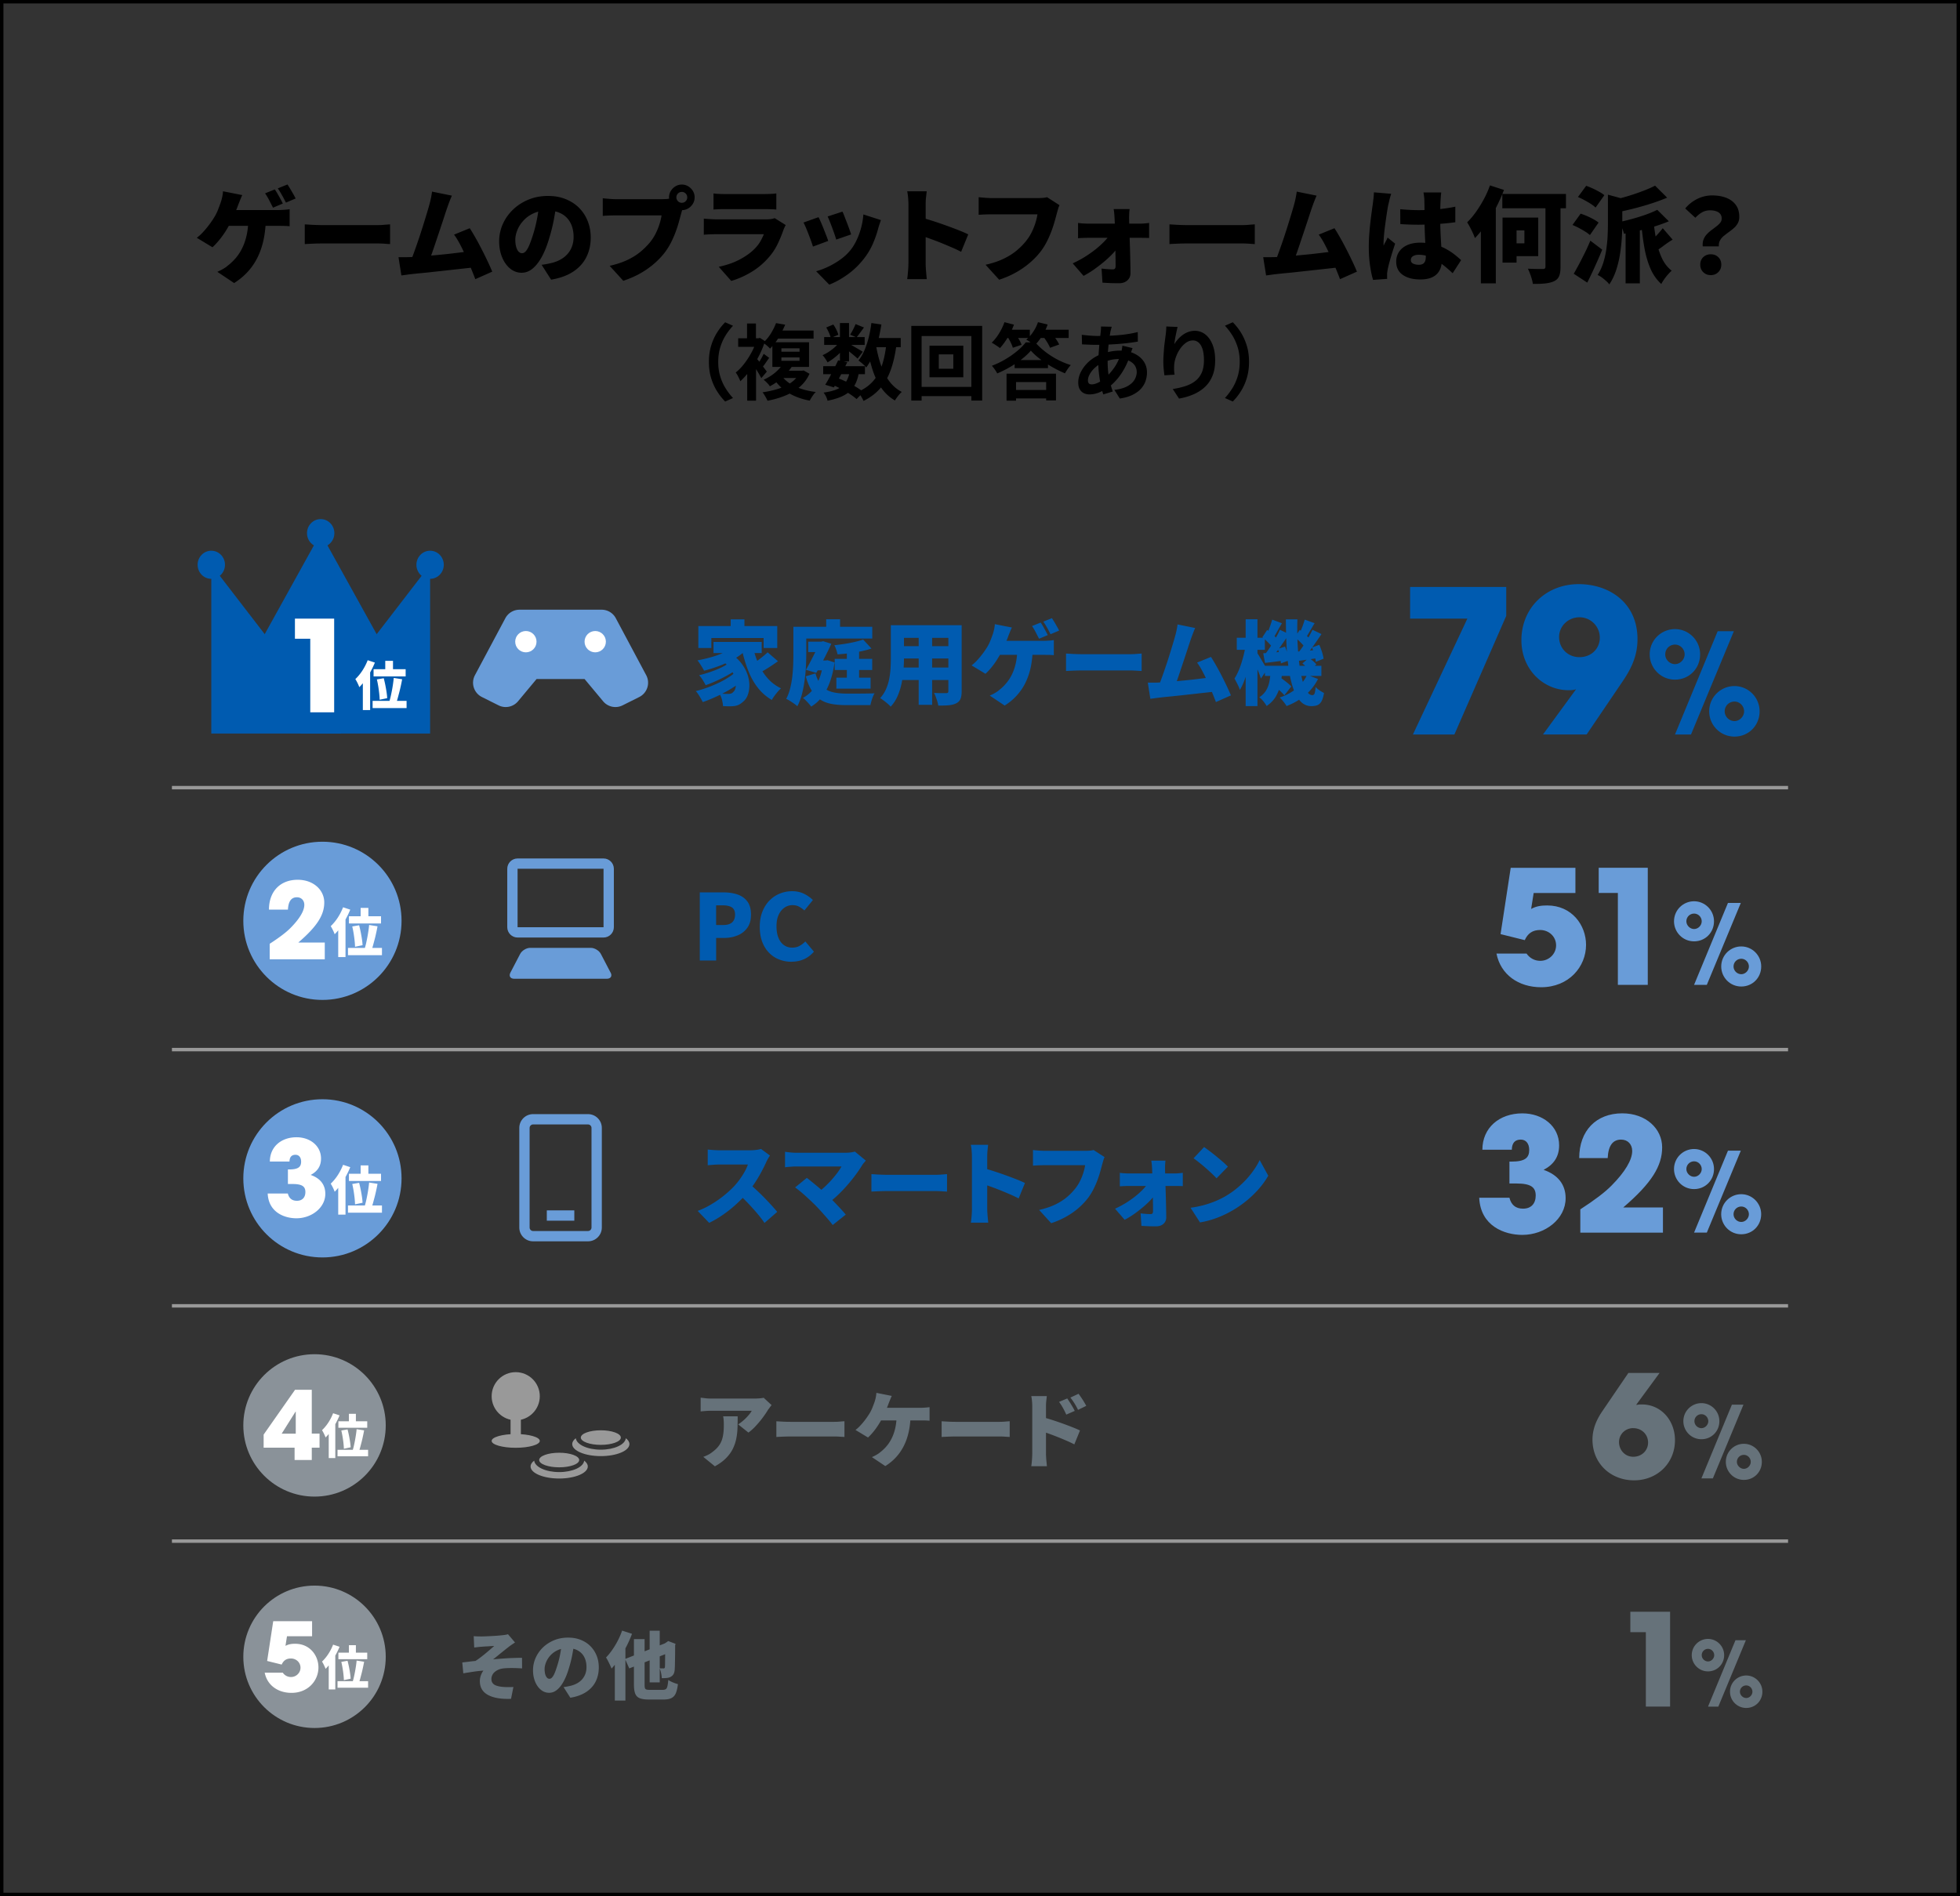 <?xml version="1.0" encoding="UTF-8"?>
<svg xmlns="http://www.w3.org/2000/svg" id="_レイヤー_2" viewBox="0 0 570 551.58">
  <rect x="0" y="0" width="570" height="551.58" fill="#333333" stroke="none"/>
  <defs>
    <style>.cls-2{fill:none;stroke-miterlimit:10;stroke:#999}.cls-3,.cls-4,.cls-5,.cls-6,.cls-7,.cls-8,.cls-9{stroke-width:0}.cls-4{fill:#8a9299}.cls-5{fill:#66727a}.cls-6{fill:#999}.cls-7{fill:#699cd8}.cls-8{fill:#fff}.cls-9{fill:#005bb0}</style>
  </defs>
  <g id="_アタリケイ">
    <path d="M70.46 56.75c-.2.4-.4.85-.6 1.37-.2.51-.37.93-.51 1.27-.18.52-.41 1.12-.69 1.79-.28.67-.57 1.33-.85 1.98-.29.65-.57 1.22-.83 1.72-.4.78-.88 1.6-1.42 2.46-.55.86-1.15 1.69-1.79 2.47-.64.79-1.3 1.5-1.98 2.12l-4.56-2.76c.54-.4 1.05-.85 1.53-1.35a26.935 26.935 0 0 0 2.59-3.16c.37-.53.71-1.04 1-1.52.4-.66.75-1.36 1.04-2.1.29-.74.53-1.39.73-1.95.2-.56.37-1.15.5-1.77s.21-1.18.23-1.68l5.61 1.11Zm6.84 7.02c-.04 2.16-.26 4.17-.66 6.02-.4 1.85-.98 3.54-1.74 5.08s-1.71 2.94-2.85 4.18c-1.14 1.25-2.46 2.34-3.96 3.29l-4.89-3.27c.6-.26 1.17-.54 1.71-.86.54-.31.99-.62 1.35-.95.9-.7 1.71-1.48 2.43-2.35s1.34-1.85 1.86-2.96c.52-1.1.92-2.33 1.21-3.67.29-1.35.44-2.85.46-4.52h5.07ZM65.18 61.1h15.75c.4 0 .92-.02 1.56-.06.64-.04 1.22-.1 1.74-.18v4.95c-.62-.06-1.24-.09-1.86-.1s-1.1-.02-1.44-.02H64.85l.33-4.59Zm14.73-6c.26.36.54.79.83 1.31.29.51.57 1.01.84 1.51s.5.93.67 1.29l-2.85 1.2c-.32-.62-.69-1.33-1.09-2.12-.41-.79-.82-1.47-1.22-2.05l2.82-1.14Zm3.69-1.44c.26.38.54.83.84 1.33s.59 1.01.87 1.5.5.91.66 1.25l-2.82 1.2c-.3-.62-.67-1.32-1.11-2.11-.44-.79-.86-1.46-1.26-2.03l2.82-1.14ZM88.64 65.27c.4.02.92.05 1.54.09s1.28.07 1.93.09c.66.02 1.23.03 1.71.03h15.93c.68 0 1.35-.03 2.02-.09.67-.06 1.23-.1 1.67-.12V71c-.38-.02-.93-.05-1.67-.11-.73-.05-1.41-.07-2.02-.07H93.82c-.86 0-1.78.02-2.77.06s-1.8.08-2.42.12v-5.73ZM119.45 74.78c.68-.02 1.49-.07 2.42-.14.93-.07 1.94-.15 3.02-.25s2.18-.2 3.31-.31 2.25-.23 3.34-.36c1.1-.13 2.13-.25 3.11-.38.97-.12 1.82-.23 2.54-.33l1.02 4.71c-.76.1-1.66.21-2.68.32-1.03.11-2.12.23-3.29.36-1.16.13-2.33.26-3.53.39-1.19.13-2.34.25-3.46.38s-2.16.22-3.1.31c-.95.09-1.75.18-2.42.25-.38.04-.85.1-1.41.18-.56.08-1.09.15-1.59.21l-.84-5.31h1.81c.67 0 1.25 0 1.75-.03Zm11.97-17.88c-.22.5-.45 1.06-.69 1.68s-.48 1.28-.72 1.98c-.2.58-.44 1.3-.72 2.16-.28.86-.58 1.79-.92 2.79-.33 1-.67 2.02-1.02 3.06l-1.02 3.03c-.33.98-.64 1.88-.93 2.69-.29.81-.54 1.47-.76 2l-5.4.18c.28-.68.59-1.48.93-2.4.34-.92.69-1.91 1.06-2.97.37-1.06.74-2.14 1.09-3.24.36-1.1.7-2.17 1.02-3.21.32-1.04.62-2 .88-2.89.27-.89.48-1.63.65-2.24.22-.8.38-1.49.49-2.07.11-.58.21-1.15.29-1.71l5.76 1.17Zm5.19 9.48c.54.84 1.12 1.8 1.73 2.88.61 1.08 1.21 2.21 1.81 3.38s1.16 2.31 1.68 3.41.96 2.09 1.32 2.97l-4.92 2.19c-.36-.96-.79-2.04-1.28-3.23s-1.01-2.39-1.56-3.61a58.28 58.28 0 0 0-1.68-3.44c-.57-1.07-1.12-1.96-1.67-2.68l4.56-1.86ZM161.87 59.06c-.22 1.52-.49 3.14-.81 4.86-.32 1.72-.77 3.52-1.35 5.4-.58 2-1.27 3.75-2.07 5.25-.8 1.5-1.7 2.67-2.69 3.51s-2.08 1.26-3.25 1.26c-1.24 0-2.36-.41-3.34-1.21-.99-.81-1.77-1.91-2.34-3.3-.57-1.39-.86-2.94-.86-4.64s.36-3.46 1.08-5.05 1.72-3 3-4.21c1.28-1.22 2.78-2.18 4.5-2.88 1.72-.7 3.58-1.05 5.58-1.05s3.64.3 5.17.92 2.84 1.46 3.93 2.56c1.09 1.1 1.92 2.38 2.5 3.86.58 1.47.87 3.05.87 4.75 0 2.1-.42 4-1.26 5.68-.84 1.69-2.11 3.1-3.81 4.23-1.7 1.13-3.85 1.92-6.45 2.35l-2.76-4.32c.64-.08 1.18-.17 1.62-.25.44-.09.88-.19 1.32-.29.96-.24 1.83-.58 2.61-1.02.78-.44 1.45-.98 2.01-1.62.56-.64.99-1.38 1.29-2.21.3-.83.45-1.73.45-2.71 0-1.16-.17-2.21-.5-3.15s-.82-1.75-1.47-2.43c-.65-.68-1.45-1.2-2.39-1.56-.94-.36-2.02-.54-3.24-.54-1.56 0-2.93.28-4.1.83s-2.14 1.26-2.92 2.13-1.37 1.79-1.75 2.77c-.39.98-.58 1.89-.58 2.73s.09 1.58.27 2.17c.18.59.41 1.04.7 1.33s.62.45.98.45c.4 0 .77-.2 1.12-.6.35-.4.69-1 1.02-1.79s.68-1.76 1.04-2.92c.46-1.42.85-2.96 1.17-4.61s.55-3.26.69-4.84l5.01.15ZM198.8 59.99c-.16.32-.31.71-.44 1.18s-.25.88-.34 1.21c-.18.7-.4 1.5-.65 2.39-.25.89-.55 1.82-.92 2.79-.36.97-.79 1.94-1.27 2.91-.49.97-1.06 1.9-1.7 2.78-.9 1.2-1.96 2.33-3.2 3.41a24.69 24.69 0 0 1-4.11 2.88c-1.51.85-3.15 1.56-4.91 2.14l-3.96-4.35c2.02-.46 3.76-1.04 5.22-1.74s2.72-1.5 3.78-2.38c1.06-.89 1.99-1.83 2.79-2.8.64-.8 1.18-1.65 1.62-2.54.44-.89.8-1.78 1.08-2.67.28-.89.48-1.74.6-2.54h-13.2a47.972 47.972 0 0 0-3.9.14v-5.13c.32.04.72.08 1.2.12.48.04.97.08 1.47.11s.91.04 1.23.04h13.23c.34 0 .77-.02 1.29-.04a7.53 7.53 0 0 0 1.47-.23l3.6 2.31Zm-4.23-2.58c0-.68.17-1.3.51-1.86.34-.56.79-1.01 1.35-1.35.56-.34 1.18-.51 1.86-.51s1.3.17 1.86.51c.56.34 1.01.79 1.35 1.35.34.56.51 1.18.51 1.86s-.17 1.3-.51 1.86c-.34.56-.79 1.01-1.35 1.35-.56.34-1.18.51-1.86.51s-1.3-.17-1.86-.51c-.56-.34-1.01-.79-1.35-1.35-.34-.56-.51-1.18-.51-1.86Zm2.13 0c0 .44.16.81.46 1.12.31.31.69.46 1.12.46s.82-.15 1.12-.46c.31-.31.46-.69.46-1.12s-.15-.81-.46-1.12c-.31-.31-.68-.46-1.12-.46s-.81.15-1.12.46c-.31.31-.46.69-.46 1.12ZM228.51 65.45c-.12.22-.25.47-.38.75s-.23.51-.29.69c-.5 1.44-1.09 2.86-1.77 4.25-.68 1.39-1.58 2.71-2.7 3.95-1.48 1.66-3.16 3.04-5.03 4.14s-3.76 1.93-5.68 2.49l-3.63-4.11c2.34-.5 4.38-1.21 6.11-2.13 1.73-.92 3.13-1.92 4.21-3 .74-.74 1.33-1.48 1.75-2.22s.78-1.45 1.04-2.13h-13.65c-.38 0-.94 0-1.68.03-.74.02-1.45.06-2.13.12V63.6c.7.06 1.38.11 2.05.15s1.25.06 1.75.06h14.28c.58 0 1.08-.03 1.52-.1.43-.07.76-.16 1-.26l3.21 2.01Zm-21-9.18c.42.06.95.11 1.6.14.65.03 1.24.04 1.75.04h11.37c.48 0 1.08-.02 1.8-.04.72-.03 1.3-.08 1.74-.14v4.68c-.42-.04-.98-.07-1.68-.09-.7-.02-1.34-.03-1.92-.03h-11.31c-.5 0-1.07 0-1.71.03-.64.02-1.19.05-1.65.09v-4.68ZM238.04 63.17c.22.42.46.93.72 1.53.26.6.52 1.23.78 1.89s.51 1.29.75 1.91.43 1.13.57 1.58l-4.44 1.65c-.12-.4-.29-.92-.52-1.56-.23-.64-.48-1.31-.75-2.01-.27-.7-.54-1.36-.79-1.97-.26-.61-.49-1.09-.69-1.46l4.38-1.56Zm18.15.84c-.2.58-.37 1.07-.5 1.47-.13.4-.25.78-.34 1.14-.38 1.44-.9 2.89-1.54 4.37a20.17 20.17 0 0 1-2.48 4.15c-1.4 1.82-3 3.38-4.79 4.67s-3.58 2.29-5.38 2.99l-3.81-3.9c1.06-.28 2.21-.71 3.45-1.29 1.24-.58 2.45-1.29 3.62-2.13s2.17-1.78 2.99-2.82c.66-.84 1.25-1.82 1.77-2.94.52-1.12.95-2.31 1.28-3.58.33-1.27.54-2.52.62-3.76l5.13 1.65ZM245 61.55c.16.32.36.78.58 1.38.23.6.48 1.24.74 1.91s.5 1.3.71 1.91c.21.6.38 1.08.5 1.44l-4.35 1.5c-.1-.38-.25-.86-.45-1.44a90.784 90.784 0 0 0-1.38-3.74c-.24-.61-.46-1.12-.66-1.54l4.32-1.41ZM264.19 76.67V59.54c0-.6-.03-1.26-.09-1.98s-.15-1.36-.27-1.92h5.67c-.06.56-.12 1.17-.2 1.83s-.1 1.35-.1 2.07v17.13c0 .26.01.67.04 1.21.03.55.08 1.12.13 1.73.06.6.11 1.13.15 1.59h-5.7c.1-.64.18-1.4.25-2.28s.11-1.63.11-2.25Zm3.93-13.32c1 .26 2.13.6 3.39 1a132.683 132.683 0 0 1 7.39 2.66c1.11.44 2 .83 2.68 1.17l-2.07 5.07c-.84-.44-1.75-.88-2.75-1.3-.99-.43-1.99-.85-3-1.26-1.01-.41-2-.79-2.97-1.14-.97-.35-1.86-.67-2.68-.95v-5.25ZM308.12 59.69c-.16.32-.31.72-.44 1.19s-.25.88-.34 1.21c-.18.7-.4 1.5-.65 2.38-.25.89-.55 1.82-.92 2.79-.36.97-.79 1.94-1.27 2.91-.49.97-1.06 1.9-1.7 2.78-.9 1.2-1.96 2.33-3.2 3.4a24.69 24.69 0 0 1-4.11 2.88c-1.51.85-3.15 1.56-4.91 2.14l-3.96-4.35c2.02-.46 3.76-1.04 5.22-1.74s2.73-1.5 3.79-2.38c1.07-.89 2-1.83 2.78-2.81.64-.8 1.18-1.64 1.62-2.54.44-.89.8-1.78 1.08-2.67.28-.89.48-1.73.6-2.53h-13.2c-.74 0-1.47.01-2.2.04-.73.03-1.3.06-1.7.1v-5.13c.32.04.72.08 1.2.12.48.04.97.08 1.47.1.5.03.91.05 1.23.05h13.23c.34 0 .77-.02 1.29-.05.52-.03 1.01-.1 1.47-.22l3.6 2.31ZM311.95 76.61c1.2-.54 2.38-1.17 3.54-1.89s2.24-1.48 3.23-2.28c.99-.8 1.86-1.6 2.61-2.4s1.32-1.55 1.7-2.25l2.37.03.06 3.54c-.38.68-.94 1.42-1.69 2.23s-1.61 1.62-2.58 2.45c-.97.82-1.98 1.59-3.01 2.33-1.04.73-2.06 1.35-3.06 1.88l-3.15-3.63Zm1.56-11.76c.36.06.84.11 1.46.15.61.04 1.12.06 1.54.06h14.97c.44 0 .93-.02 1.47-.07.54-.05.95-.09 1.23-.14v4.38c-.4-.02-.83-.03-1.29-.04-.46 0-.86-.01-1.2-.01h-15.06c-.44 0-.96.01-1.54.03-.59.02-1.12.05-1.58.09v-4.44Zm15-4.02c-.06.38-.1.83-.12 1.33-.02.51-.03.99-.03 1.42l.06 2.45c.02.85.04 1.72.08 2.62l.09 2.73c.03.92.05 1.83.08 2.75l.06 2.7c.02.89.03 1.75.03 2.59.02.86-.28 1.57-.89 2.13s-1.42.84-2.42.84c-.52 0-1.06 0-1.63-.02-.57 0-1.12-.03-1.67-.06-.54-.03-1.05-.06-1.53-.08l-.27-4.11c.6.08 1.21.14 1.83.18s1.11.06 1.47.06c.28 0 .48-.08.6-.24.12-.16.18-.4.18-.72 0-.54 0-1.15-.01-1.83a1260.662 1260.662 0 0 1-.06-4.55c-.01-.82-.03-1.66-.04-2.5-.02-.85-.04-1.69-.08-2.52-.03-.83-.06-1.63-.1-2.42-.02-.4-.05-.85-.09-1.35-.04-.5-.1-.97-.18-1.41h4.65ZM340.11 65.27c.4.02.92.05 1.54.09s1.28.07 1.93.09c.66.02 1.23.03 1.71.03h15.93c.68 0 1.35-.03 2.02-.09.67-.06 1.23-.1 1.67-.12V71c-.38-.02-.93-.05-1.67-.11-.73-.05-1.41-.07-2.02-.07h-15.93c-.86 0-1.78.02-2.77.06s-1.8.08-2.42.12v-5.73ZM370.92 74.78c.68-.02 1.49-.07 2.42-.14.93-.07 1.94-.15 3.02-.25s2.18-.2 3.31-.31 2.25-.23 3.34-.36c1.1-.13 2.13-.25 3.11-.38.97-.12 1.82-.23 2.54-.33l1.02 4.71c-.76.1-1.66.21-2.68.32-1.03.11-2.12.23-3.29.36-1.16.13-2.33.26-3.53.39-1.19.13-2.34.25-3.46.38s-2.16.22-3.1.31c-.95.09-1.75.18-2.42.25-.38.04-.85.1-1.41.18-.56.08-1.09.15-1.59.21l-.84-5.31h1.81c.67 0 1.25 0 1.75-.03Zm11.97-17.88c-.22.5-.45 1.06-.69 1.68s-.48 1.28-.72 1.98c-.2.58-.44 1.3-.72 2.16-.28.86-.58 1.79-.92 2.79-.33 1-.67 2.02-1.02 3.06l-1.02 3.03c-.33.98-.64 1.88-.93 2.69-.29.81-.54 1.47-.76 2l-5.4.18c.28-.68.59-1.48.93-2.4.34-.92.69-1.91 1.06-2.97.37-1.06.74-2.14 1.09-3.24.36-1.1.7-2.17 1.02-3.21.32-1.04.62-2 .88-2.89.27-.89.48-1.63.65-2.24.22-.8.38-1.49.49-2.07.11-.58.21-1.15.29-1.71l5.76 1.17Zm5.19 9.48c.54.84 1.12 1.8 1.73 2.88.61 1.08 1.21 2.21 1.81 3.38s1.16 2.31 1.68 3.41.96 2.09 1.32 2.97l-4.92 2.19c-.36-.96-.79-2.04-1.28-3.23s-1.01-2.39-1.56-3.61a58.28 58.28 0 0 0-1.68-3.44c-.57-1.07-1.12-1.96-1.67-2.68l4.56-1.86ZM404.59 56.36c-.08.22-.18.54-.3.96s-.22.83-.31 1.23-.16.69-.2.87c-.08.32-.18.82-.29 1.5-.11.68-.23 1.46-.36 2.36-.13.89-.25 1.8-.38 2.74-.12.94-.21 1.83-.28 2.66-.07.83-.11 1.53-.11 2.08v.33c0 .18 0 .3.03.36.12-.3.24-.57.38-.81l.39-.72c.13-.24.25-.51.38-.81l2.19 1.77c-.3.9-.6 1.82-.89 2.75s-.54 1.8-.76 2.62c-.22.82-.39 1.52-.51 2.1-.04.2-.08.45-.12.74s-.06.51-.06.67v.62c0 .25.01.5.03.74l-4.11.3c-.32-1.02-.61-2.37-.86-4.05-.25-1.68-.38-3.54-.38-5.58 0-1.14.04-2.33.13-3.56s.2-2.42.33-3.55.26-2.17.39-3.11c.13-.93.23-1.67.31-2.23.06-.46.12-1 .2-1.62.07-.62.11-1.21.13-1.77l5.01.42Zm14.55-.39c-.04.28-.07.6-.1.96s-.06.71-.08 1.05c-.02.3-.04.72-.06 1.26-.02.54-.04 1.15-.04 1.84-.01.69-.02 1.44-.02 2.24 0 1.5.03 2.85.08 4.06.05 1.21.11 2.3.17 3.27s.12 1.85.17 2.64.08 1.53.08 2.21c0 .88-.12 1.67-.36 2.38s-.61 1.32-1.11 1.83c-.5.51-1.15.9-1.94 1.17-.79.27-1.75.41-2.87.41-2.12 0-3.82-.44-5.1-1.32-1.28-.88-1.92-2.17-1.92-3.87 0-1.12.29-2.09.87-2.92.58-.83 1.39-1.47 2.43-1.92s2.26-.67 3.66-.67c1.5 0 2.85.16 4.06.48 1.21.32 2.31.74 3.29 1.26s1.85 1.08 2.6 1.67 1.4 1.14 1.96 1.67l-2.46 3.81c-1.2-1.14-2.35-2.11-3.45-2.91-1.1-.8-2.17-1.41-3.21-1.83a8.35 8.35 0 0 0-3.15-.63c-.7 0-1.26.13-1.69.39-.43.26-.65.63-.65 1.11 0 .52.23.88.69 1.09.46.21 1.01.32 1.65.32.48 0 .87-.09 1.17-.27.3-.18.51-.45.65-.81.13-.36.19-.81.19-1.35 0-.5-.02-1.16-.06-1.97-.04-.81-.08-1.71-.13-2.71s-.1-2.06-.13-3.18c-.04-1.12-.06-2.25-.06-3.39 0-1.2 0-2.28-.01-3.24-.01-.96-.03-1.64-.04-2.04 0-.22-.03-.54-.08-.96s-.11-.79-.17-1.11h5.19Zm-11.93 4.89c.88.08 1.76.14 2.66.19.89.05 1.79.08 2.71.08 1.84 0 3.68-.08 5.52-.25s3.55-.42 5.13-.76v4.53c-1.56.22-3.26.39-5.1.51-1.84.12-3.68.19-5.52.21-.9 0-1.8-.02-2.7-.05-.9-.03-1.79-.07-2.67-.13l-.03-4.32ZM433.3 53.93l4.08 1.32c-.64 1.68-1.41 3.38-2.29 5.12-.89 1.73-1.86 3.36-2.91 4.89-1.05 1.53-2.13 2.87-3.25 4-.12-.36-.31-.83-.57-1.41-.26-.58-.55-1.16-.86-1.75-.31-.59-.58-1.06-.83-1.42.88-.86 1.73-1.86 2.55-3.01s1.58-2.39 2.3-3.71c.71-1.32 1.3-2.66 1.78-4.02Zm-2.64 8.76 4.35-4.35v24.09h-4.35V62.69Zm6.24-6.27h18.51v4.17H436.9v-4.17Zm.06 6.87h4.08V76.4h-4.08V63.29Zm1.74 0h8.64v11.22h-8.64v-3.72h4.62v-3.78h-4.62v-3.72Zm10.74-5.37h4.38v19.71c0 1.16-.13 2.06-.41 2.7-.27.64-.75 1.13-1.46 1.47-.7.32-1.57.54-2.59.65-1.03.11-2.23.15-3.58.13-.08-.62-.27-1.36-.55-2.21-.29-.85-.58-1.58-.89-2.21l1.74.06c.58.02 1.1.03 1.58.03h1c.28 0 .48-.05.6-.15.12-.1.18-.28.18-.54V57.91ZM457.3 65.45l2.37-3.3c.58.18 1.2.42 1.86.7.66.29 1.29.6 1.89.93.6.33 1.09.66 1.47.97l-2.52 3.63c-.34-.32-.8-.66-1.38-1.02-.58-.36-1.19-.71-1.83-1.05-.64-.34-1.26-.63-1.86-.87Zm.36 14.19c.46-.78.96-1.69 1.52-2.73.55-1.04 1.11-2.15 1.7-3.33.58-1.18 1.12-2.37 1.62-3.57l3.45 2.61c-.44 1.08-.9 2.17-1.38 3.25-.48 1.09-.96 2.17-1.46 3.22-.49 1.06-1 2.1-1.51 3.12l-3.93-2.58Zm1.23-22.32 2.4-3.27c.58.2 1.2.46 1.88.76.67.31 1.31.64 1.92.98.61.34 1.1.67 1.48.99l-2.55 3.6c-.34-.34-.8-.69-1.38-1.07-.58-.37-1.2-.73-1.86-1.09-.66-.36-1.29-.66-1.89-.9Zm8.73-.69 5.04 1.38c-.02.32-.31.52-.87.6v6.57c0 1.18-.04 2.52-.14 4-.09 1.49-.26 3.04-.51 4.64-.25 1.6-.62 3.17-1.12 4.71-.5 1.54-1.17 2.94-2.01 4.2-.2-.3-.51-.63-.92-1-.41-.37-.83-.71-1.28-1.04-.44-.32-.84-.55-1.2-.69.7-1.1 1.25-2.29 1.65-3.57.4-1.28.69-2.58.88-3.9.19-1.32.32-2.62.38-3.89s.09-2.44.09-3.52v-8.49Zm13.71-2.61 3.51 3.48c-1.44.6-2.98 1.17-4.62 1.7-1.64.53-3.31 1.01-5 1.44-1.69.43-3.33.81-4.93 1.12-.1-.5-.3-1.1-.58-1.8-.29-.7-.57-1.28-.83-1.74 1.12-.24 2.25-.52 3.39-.84 1.14-.32 2.25-.67 3.34-1.04s2.12-.75 3.09-1.14c.97-.39 1.84-.79 2.62-1.19Zm.63 7.02 3.36 3.33c-1.28.54-2.66 1.04-4.14 1.5-1.48.46-2.98.87-4.49 1.21a92 92 0 0 1-4.42.92c-.1-.48-.29-1.06-.55-1.74-.27-.68-.54-1.24-.79-1.68 1-.2 2-.44 3.01-.71 1.01-.27 2-.55 2.97-.86.97-.3 1.88-.62 2.75-.96.86-.34 1.63-.68 2.31-1.02Zm-9.21 4.11h4.14v17.28h-4.14V65.15Zm8.1-1.05c.2 2.08.48 4.07.86 5.96.37 1.89.91 3.58 1.62 5.08s1.66 2.7 2.83 3.6c-.32.28-.68.64-1.08 1.09-.4.45-.77.92-1.11 1.41-.34.49-.62.94-.84 1.37-1.36-1.24-2.43-2.77-3.2-4.59-.77-1.82-1.36-3.87-1.75-6.17-.4-2.29-.71-4.75-.93-7.39l3.6-.36Zm2.7 2.28 2.88 3.33c-.94.56-1.8 1.14-2.58 1.74-.78.6-1.5 1.09-2.16 1.47l-1.95-2.49c.38-.32.81-.71 1.28-1.18s.93-.96 1.38-1.47c.45-.51.83-.98 1.16-1.4ZM495.19 71.69c-.08-.76 0-1.43.22-2.01.23-.58.55-1.09.97-1.54.42-.45.88-.86 1.38-1.23.5-.37.97-.72 1.41-1.07.44-.34.81-.69 1.1-1.05.29-.36.43-.76.43-1.2 0-.56-.15-1.01-.43-1.37-.29-.35-.69-.61-1.2-.78s-1.09-.26-1.75-.26c-.86 0-1.62.19-2.29.56-.67.37-1.33.91-2 1.6l-2.94-2.7c.94-1.14 2.09-2.06 3.45-2.75a9.612 9.612 0 0 1 4.41-1.04c1.48 0 2.81.22 3.99.66 1.18.44 2.12 1.12 2.82 2.04s1.05 2.1 1.05 3.54c0 .72-.15 1.34-.45 1.88-.3.53-.68 1-1.14 1.39-.46.4-.95.79-1.47 1.16-.52.37-1 .75-1.46 1.12s-.81.81-1.08 1.3-.38 1.07-.34 1.72h-4.68Zm2.34 8.34c-.9 0-1.63-.29-2.21-.87s-.86-1.31-.86-2.19.29-1.6.87-2.16c.58-.56 1.31-.84 2.19-.84s1.61.28 2.19.84c.58.56.87 1.28.87 2.16s-.29 1.61-.87 2.19-1.31.87-2.19.87ZM206.16 105.27c0-1.71.22-3.28.65-4.7.43-1.42 1.01-2.7 1.73-3.84.72-1.14 1.5-2.13 2.35-2.98l2.28 1.01c-.8.85-1.52 1.8-2.17 2.84s-1.16 2.2-1.55 3.47c-.38 1.26-.58 2.66-.58 4.2s.19 2.92.58 4.19c.38 1.27.9 2.43 1.55 3.47s1.37 1.99 2.17 2.86l-2.28 1.01c-.85-.85-1.63-1.84-2.35-2.98s-1.3-2.42-1.73-3.84c-.43-1.42-.65-2.99-.65-4.7ZM220.06 98.4h.5l.46-.1 1.46.94c-.48 1.52-1.1 3.02-1.87 4.49-.77 1.47-1.61 2.82-2.53 4.06-.92 1.23-1.85 2.27-2.8 3.12-.06-.24-.18-.53-.34-.86-.16-.34-.33-.66-.5-.97-.18-.31-.34-.55-.48-.71.86-.69 1.69-1.54 2.48-2.57.79-1.02 1.5-2.13 2.14-3.32a20.22 20.22 0 0 0 1.48-3.56v-.5Zm-5.38 0h6.36v2.5h-6.36v-2.5Zm2.57-4.29h2.59v5.66h-2.59v-5.66Zm.05 12.55 2.57-3.07v12.96h-2.57v-9.89Zm2.23-2.98c.18.18.43.47.76.88s.68.85 1.04 1.33c.37.48.71.92 1.02 1.33.31.41.53.7.66.88l-1.61 1.9a35.978 35.978 0 0 0-1.56-2.67c-.32-.5-.63-.98-.92-1.42-.3-.44-.54-.8-.73-1.09l1.34-1.13Zm2.55-.76 1.61 1.18c-.37.51-.73 1.02-1.08 1.54-.35.51-.69.95-1.01 1.32l-1.27-.98c.29-.4.6-.9.94-1.49s.61-1.11.82-1.56Zm10.56 4.92h.6l.48-.07 1.7.96c-.69 1.52-1.65 2.8-2.89 3.85-1.24 1.05-2.66 1.89-4.25 2.53-1.59.64-3.28 1.13-5.08 1.46-.1-.24-.23-.51-.4-.82-.17-.3-.34-.61-.53-.91-.18-.3-.36-.54-.52-.72 1.7-.24 3.27-.6 4.73-1.07s2.72-1.1 3.78-1.9c1.06-.79 1.85-1.76 2.36-2.92v-.41Zm-6.96-13.85 2.66.46c-.51 1.22-1.12 2.42-1.81 3.61-.7 1.19-1.56 2.31-2.6 3.35a6.9 6.9 0 0 0-.94-.91c-.4-.34-.76-.59-1.08-.77.93-.83 1.7-1.77 2.33-2.81s1.1-2.02 1.44-2.93Zm1.92 12 2.76.53c-.74 1.14-1.62 2.19-2.66 3.17s-2.31 1.87-3.82 2.69c-.11-.21-.28-.43-.49-.67-.22-.24-.44-.47-.67-.7-.23-.22-.45-.4-.66-.53 1.34-.62 2.48-1.33 3.4-2.12.92-.79 1.64-1.58 2.15-2.36Zm-2.98-6.43h10.66v7.18h-10.66v-7.18Zm2.57 9.57c.59.88 1.38 1.65 2.35 2.32.98.67 2.12 1.21 3.42 1.64s2.73.74 4.28.94c-.21.19-.42.44-.65.74-.22.3-.43.61-.62.92-.19.31-.36.6-.5.85-1.63-.3-3.12-.76-4.46-1.36-1.34-.6-2.53-1.34-3.55-2.22a12.7 12.7 0 0 1-2.62-3.14l2.35-.7Zm-1.73-12.98h11.14v2.35h-11.14v-2.35Zm1.71 11.69h6.38v2.11h-7.85l1.46-2.11Zm.07-6.51v.98h5.28v-.98h-5.28Zm0 2.64v.98h5.28v-.98h-5.28ZM244.34 99.17l1.85 1.13c-.38.64-.88 1.28-1.5 1.92-.62.64-1.27 1.24-1.97 1.79s-1.38 1.02-2.05 1.4c-.16-.3-.38-.66-.66-1.08a7.26 7.26 0 0 0-.8-1.01c.64-.27 1.29-.63 1.94-1.07.66-.44 1.27-.93 1.84-1.46.57-.54 1.02-1.08 1.36-1.62Zm-4.94 7.35h12.14v2.33H239.4v-2.33Zm7.72 1.61 2.66.24c-.22 1.26-.56 2.35-1 3.25-.44.9-1.02 1.67-1.75 2.3s-1.61 1.16-2.65 1.58c-1.04.42-2.28.78-3.72 1.07-.08-.4-.23-.82-.46-1.27a5.23 5.23 0 0 0-.7-1.1c1.58-.21 2.89-.54 3.92-.98s1.84-1.08 2.44-1.9c.59-.82 1.01-1.88 1.25-3.19Zm-7.44-10.08h11.78v2.28h-11.78v-2.28Zm4.06 6.76 2.66.55c-.4.83-.83 1.69-1.28 2.57s-.91 1.73-1.36 2.56c-.45.82-.86 1.56-1.25 2.2l-2.52-.77c.38-.61.8-1.32 1.24-2.14.44-.82.88-1.66 1.32-2.53.44-.87.84-1.68 1.19-2.44Zm-3.46-9.55 2.06-.86c.32.45.62.95.89 1.51s.46 1.05.58 1.46l-2.21.96c-.08-.42-.25-.91-.5-1.49-.26-.58-.53-1.1-.82-1.58Zm1.83 16.68 1.54-1.94c.94.35 1.88.76 2.82 1.22.94.46 1.81.94 2.62 1.43s1.48.96 2.03 1.4l-2.02 2.04c-.5-.45-1.12-.92-1.87-1.42s-1.57-.98-2.45-1.45c-.88-.47-1.77-.9-2.66-1.28Zm2.16-17.98h2.64v11.18h-2.64V93.96Zm2.4 5.91c.22.11.53.28.92.5.39.22.82.47 1.27.73.46.26.87.51 1.25.73s.64.39.8.5l-1.51 1.99c-.22-.21-.51-.46-.86-.77-.35-.3-.73-.62-1.13-.94-.4-.32-.78-.62-1.15-.91s-.69-.52-.96-.7l1.37-1.15Zm2.16-5.59 2.42.98c-.38.53-.76 1.05-1.14 1.57-.38.52-.72.96-1.02 1.33l-1.85-.82c.27-.42.56-.92.86-1.5.3-.58.54-1.11.72-1.57Zm8.93 5.68 2.95.29c-.35 2.74-.89 5.14-1.62 7.22-.73 2.08-1.73 3.87-3.01 5.38s-2.93 2.76-4.94 3.77c-.1-.22-.24-.5-.43-.84s-.4-.67-.62-1c-.22-.33-.43-.59-.62-.78 1.82-.8 3.3-1.84 4.43-3.12s2-2.83 2.6-4.64c.61-1.82 1.03-3.91 1.27-6.28Zm-4.37-6 2.93.43c-.26 1.65-.58 3.24-.98 4.79s-.88 2.97-1.45 4.27c-.57 1.3-1.23 2.45-1.98 3.44-.14-.19-.35-.42-.62-.67-.27-.26-.56-.51-.86-.76s-.56-.45-.77-.61c.67-.83 1.25-1.82 1.74-2.96s.9-2.39 1.24-3.74c.34-1.35.59-2.75.77-4.19Zm1.37 6.51c.34 2.02.81 3.91 1.42 5.69.61 1.78 1.41 3.34 2.4 4.68.99 1.34 2.22 2.4 3.67 3.17-.21.18-.44.41-.7.71-.26.3-.5.6-.73.92-.23.32-.42.61-.56.86a12.61 12.61 0 0 1-4-3.72c-1.05-1.52-1.89-3.28-2.53-5.29-.64-2.01-1.16-4.2-1.56-6.59l2.59-.43Zm-1.64-2.14h8.83v2.66h-8.83v-2.66ZM265.01 94.8h20.62v21.72h-3.14V97.75h-14.47v18.77h-3V94.8Zm1.7 17.74h17.54v2.69h-17.54v-2.69Zm3.6-11.98h9.84v9.19h-9.84v-9.19Zm2.71 2.53v4.18h4.22v-4.18h-4.22ZM292.12 93.72l2.76.72c-.32.85-.7 1.69-1.14 2.53s-.91 1.63-1.42 2.36-1.01 1.38-1.52 1.92c-.18-.14-.41-.32-.71-.52s-.6-.4-.9-.59c-.3-.19-.57-.34-.79-.46.77-.72 1.48-1.62 2.15-2.7.66-1.08 1.19-2.17 1.57-3.28Zm7.68 8.26c-.69.82-1.55 1.63-2.59 2.45s-2.18 1.58-3.41 2.3c-1.23.72-2.5 1.35-3.79 1.9-.16-.32-.39-.7-.7-1.14-.3-.44-.59-.8-.86-1.09 1.36-.51 2.67-1.14 3.92-1.88s2.4-1.54 3.43-2.4c1.03-.86 1.87-1.7 2.51-2.53h2.74c.9 1.01 1.9 1.94 3.02 2.8 1.12.86 2.31 1.61 3.56 2.26 1.26.65 2.52 1.16 3.78 1.55-.32.34-.63.72-.92 1.16-.3.44-.56.85-.78 1.24-1.17-.48-2.38-1.08-3.64-1.79s-2.43-1.48-3.53-2.32c-1.1-.83-2.01-1.66-2.75-2.5Zm-7.8-6.07h7.49v2.4H292v-2.4Zm.72 12.79h14.38v7.78h-2.86v-5.33h-8.76v5.4h-2.76v-7.85Zm.14-10.97 2.38-.74c.35.51.71 1.08 1.07 1.69s.62 1.16.78 1.62l-2.54.86c-.13-.46-.36-1.02-.68-1.67-.33-.65-.66-1.24-1-1.76Zm1.46 15.7h11.18v2.47h-11.18v-2.47Zm.75-8.69h9.7v2.35h-9.7v-2.35Zm6.79-11.02 2.81.67c-.4 1.17-.94 2.29-1.63 3.37s-1.4 1.97-2.14 2.68c-.19-.16-.44-.34-.73-.54-.3-.2-.6-.4-.9-.61s-.58-.37-.82-.48c.74-.61 1.41-1.37 2.02-2.28.61-.91 1.07-1.85 1.39-2.81Zm-.38 2.19h9.31v2.4h-9.31v-2.4Zm1.82 1.87 2.5-.86c.42.5.84 1.05 1.27 1.67.43.62.75 1.16.96 1.62l-2.66.96c-.18-.46-.46-1.02-.86-1.66-.4-.64-.8-1.22-1.2-1.73ZM329.37 101.24c-.05.14-.12.34-.22.6a18.345 18.345 0 0 0-.48 1.44 21.84 21.84 0 0 1-1.69 3.95c-.66 1.19-1.38 2.23-2.15 3.12-.77.89-1.53 1.61-2.28 2.17-.78.59-1.68 1.11-2.69 1.55-1.01.44-2.02.66-3.05.66-.58 0-1.11-.12-1.61-.36s-.89-.62-1.19-1.14c-.3-.52-.44-1.18-.44-1.98 0-.86.18-1.71.53-2.54.35-.83.84-1.62 1.46-2.38.62-.75 1.35-1.42 2.18-2 .83-.58 1.73-1.04 2.69-1.38.78-.29 1.64-.52 2.58-.7.94-.18 1.86-.26 2.77-.26 1.49 0 2.82.27 4 .82 1.18.54 2.1 1.29 2.77 2.23.67.94 1.01 2.05 1.01 3.31 0 .85-.14 1.68-.41 2.48-.27.81-.72 1.56-1.33 2.24-.62.69-1.43 1.28-2.44 1.78s-2.25.86-3.72 1.08l-1.58-2.52c1.54-.18 2.78-.52 3.74-1.04.96-.52 1.66-1.15 2.1-1.88.44-.74.66-1.5.66-2.28 0-.7-.19-1.33-.56-1.9-.38-.56-.94-1.01-1.68-1.36-.74-.34-1.66-.52-2.75-.52s-2.06.12-2.92.36c-.86.24-1.57.5-2.15.77-.8.38-1.51.87-2.14 1.45s-1.11 1.2-1.46 1.84c-.35.64-.53 1.23-.53 1.78 0 .38.09.68.26.88.18.2.46.3.84.3.58 0 1.24-.19 1.99-.56.75-.38 1.5-.91 2.23-1.6.86-.8 1.68-1.76 2.45-2.88s1.4-2.51 1.9-4.18c.05-.16.1-.37.14-.62s.09-.52.13-.78.07-.48.08-.64l2.93.7Zm-10.34-3.51c1.52 0 2.95-.03 4.28-.1 1.34-.06 2.62-.18 3.86-.34 1.24-.16 2.48-.39 3.71-.7l.02 2.78c-.83.14-1.75.28-2.75.4s-2.04.22-3.12.3c-1.08.08-2.14.14-3.18.18s-2.02.06-2.93.06c-.42 0-.88 0-1.4-.02l-1.54-.06c-.5-.02-.94-.04-1.31-.06l-.07-2.78c.27.03.66.08 1.18.13.51.06 1.06.1 1.64.14s1.12.06 1.6.06Zm4.27-2.66-.18.66c-.06.22-.11.42-.16.61a51.042 51.042 0 0 0-.72 5.6c-.08 1.05-.12 2.08-.12 3.08 0 1.25.06 2.4.19 3.44s.31 2.02.54 2.9c.23.89.48 1.73.76 2.53l-2.76.84c-.24-.72-.47-1.58-.68-2.57-.22-.99-.4-2.06-.54-3.2-.14-1.14-.22-2.3-.22-3.47 0-.8.03-1.6.08-2.41l.18-2.4c.06-.79.14-1.55.23-2.28.09-.73.16-1.39.23-1.98.02-.22.03-.47.05-.73.02-.26.02-.5 0-.71l3.12.07ZM342.47 95.12c-.08.29-.17.65-.26 1.08-.1.43-.19.88-.29 1.36-.1.47-.18.93-.25 1.38-.07.45-.12.84-.16 1.18.29-.48.63-.95 1.03-1.4.4-.46.85-.87 1.36-1.25s1.06-.68 1.66-.9c.6-.22 1.24-.34 1.91-.34 1.12 0 2.13.34 3.02 1.03.9.69 1.6 1.67 2.12 2.95.52 1.28.78 2.8.78 4.56s-.25 3.18-.74 4.45c-.5 1.27-1.21 2.36-2.14 3.25-.93.9-2.04 1.63-3.32 2.2-1.29.57-2.72 1-4.31 1.28l-1.82-2.78c1.33-.21 2.55-.49 3.66-.85 1.11-.36 2.07-.85 2.88-1.48.81-.62 1.43-1.43 1.87-2.41.44-.98.66-2.2.66-3.64 0-1.23-.13-2.28-.38-3.13-.26-.86-.63-1.51-1.12-1.96-.49-.45-1.07-.67-1.74-.67s-1.38.23-2.02.7c-.64.46-1.21 1.07-1.72 1.81-.5.74-.9 1.55-1.2 2.41-.3.86-.46 1.7-.49 2.5-.02.34-.02.7-.01 1.1 0 .4.05.88.13 1.44l-2.95.19c-.06-.46-.13-1.04-.2-1.74s-.11-1.45-.11-2.27c0-.56.02-1.16.06-1.8.04-.64.09-1.29.14-1.96s.13-1.33.22-2c.09-.67.17-1.31.25-1.92a21.933 21.933 0 0 0 .19-2.52l3.29.14ZM363.24 105.27c0 1.71-.22 3.28-.65 4.7-.43 1.42-1 2.7-1.72 3.84s-1.5 2.13-2.36 2.98l-2.28-1.01c.8-.86 1.52-1.82 2.17-2.86s1.16-2.2 1.55-3.47c.38-1.27.58-2.67.58-4.19s-.19-2.94-.58-4.2c-.38-1.26-.9-2.42-1.55-3.47s-1.37-2-2.17-2.84l2.28-1.01c.86.85 1.65 1.84 2.36 2.98s1.28 2.42 1.72 3.84c.43 1.42.65 2.99.65 4.7Z" class="cls-3"></path>
    <path d="M99.23 213.38H61.45v-49.09l37.78 49.09z" class="cls-9"></path>
    <path d="M87.3 213.38h37.78v-49.09L87.3 213.38z" class="cls-9"></path>
    <path d="M93.26 155.09 68.9 199.06l24.36 11.25 24.36-11.25-24.36-43.97z" class="cls-9"></path>
    <ellipse cx="93.26" cy="155.09" class="cls-9" rx="3.98" ry="4.09"></ellipse>
    <ellipse cx="125.08" cy="164.29" class="cls-9" rx="3.98" ry="4.09"></ellipse>
    <ellipse cx="61.45" cy="164.29" class="cls-9" rx="3.98" ry="4.09"></ellipse>
    <path d="M90.23 207.19V185.8h-4.46v-5.85h11.41v27.25h-6.96ZM106.93 192.05l2.09.69c-.35.86-.76 1.73-1.24 2.61-.48.88-1 1.71-1.56 2.49-.56.78-1.13 1.46-1.73 2.05a12.416 12.416 0 0 0-.73-1.62c-.16-.3-.3-.54-.42-.73.47-.44.93-.95 1.38-1.53.45-.58.86-1.21 1.24-1.89.38-.68.7-1.37.97-2.06Zm-1.41 4.41 2.12-2.12v12.21h-2.12v-10.09Zm2.84 7.42h9.88v2.1h-9.88v-2.1Zm.28-9.22h9.33v2.1h-9.33v-2.1Zm.95 2.98 2.01-.35c.16.62.32 1.29.46 1.99.14.71.26 1.39.36 2.06.1.67.16 1.25.18 1.75l-2.19.46c-.01-.5-.05-1.09-.12-1.76-.07-.67-.17-1.37-.28-2.09-.12-.73-.25-1.41-.41-2.06Zm2.45-5.4h2.25v3.67h-2.25v-3.67Zm2.49 4.97 2.42.38c-.11.62-.24 1.26-.38 1.89-.14.64-.28 1.26-.44 1.86s-.31 1.18-.46 1.72-.3 1.03-.45 1.47l-2.01-.41c.14-.46.28-.97.41-1.54.13-.57.25-1.16.37-1.78a39.646 39.646 0 0 0 .52-3.6Z" class="cls-8"></path>
    <path d="m214.02 195.43 2.63 1.97c-.73.66-1.57 1.32-2.54 1.98-.97.66-2 1.3-3.11 1.9-1.11.6-2.23 1.16-3.36 1.66s-2.22.94-3.27 1.29c-.23-.48-.53-1.02-.9-1.64-.37-.61-.74-1.13-1.12-1.56 1.04-.25 2.12-.57 3.23-.97 1.11-.4 2.19-.85 3.24-1.34s2.03-1.03 2.92-1.6c.9-.57 1.65-1.13 2.27-1.7Zm-.08-7.85 3.19 1.33c-.96.99-2.11 1.88-3.46 2.67s-2.79 1.48-4.32 2.06-3.06 1.07-4.59 1.46c-.12-.25-.3-.56-.53-.94-.23-.38-.47-.76-.72-1.14-.25-.38-.48-.69-.69-.92 1.45-.27 2.89-.61 4.31-1.02 1.42-.42 2.72-.92 3.91-1.52 1.19-.59 2.15-1.25 2.9-1.98Zm-10.85-5.47h22.95v6.38h-3.96v-2.9h-15.21v2.9h-3.78v-6.38Zm8.67 10.9 2.45 1.73c-.73.55-1.61 1.11-2.65 1.69-1.04.58-2.11 1.12-3.22 1.62-1.11.51-2.15.93-3.12 1.26-.21-.43-.5-.92-.85-1.49s-.71-1.04-1.06-1.41c.71-.16 1.46-.36 2.25-.61s1.57-.52 2.34-.82c.77-.3 1.49-.62 2.17-.96.67-.34 1.24-.67 1.7-1.01Zm-4.26-6.28h14.01v3.24H207.5v-3.24Zm2.1 5.19 3-1.73c1.29.87 2.34 1.84 3.12 2.91.79 1.07 1.36 2.17 1.72 3.28.35 1.12.52 2.19.49 3.22-.03 1.03-.21 1.95-.54 2.75s-.8 1.42-1.38 1.85c-.53.48-1.06.81-1.58.98-.52.18-1.17.27-1.93.27-.34.02-.7.02-1.08 0s-.77-.04-1.16-.05c-.02-.53-.12-1.14-.29-1.83-.18-.69-.44-1.31-.8-1.86.5.05.96.09 1.4.11s.83.03 1.18.03c.32 0 .6-.04.85-.11s.47-.23.67-.48c.27-.21.46-.56.6-1.05.13-.49.17-1.06.12-1.72-.05-.66-.24-1.36-.54-2.11-.31-.75-.78-1.51-1.4-2.27s-1.44-1.49-2.45-2.18Zm2.9-11.76h3.99v3.96h-3.99v-3.96Zm6.44 7.98c.41 1.77.96 3.44 1.66 5.01s1.59 2.96 2.66 4.17 2.36 2.19 3.87 2.91c-.28.25-.6.57-.94.97s-.67.81-.98 1.24c-.31.43-.56.81-.76 1.17-1.63-.96-3.01-2.17-4.13-3.63-1.13-1.46-2.05-3.14-2.78-5.03-.73-1.89-1.34-3.95-1.83-6.18l3.24-.64Zm4.28 1.6 3.03 2.61c-.62.44-1.27.89-1.94 1.33-.67.44-1.33.86-1.98 1.24-.65.38-1.25.71-1.79 1l-2.47-2.31c.53-.3 1.11-.67 1.74-1.1.63-.43 1.25-.9 1.85-1.38.6-.49 1.12-.94 1.57-1.37ZM230.73 182.32h3.75v7.55c0 1.12-.03 2.35-.09 3.7s-.19 2.73-.37 4.16c-.19 1.43-.45 2.8-.78 4.12-.34 1.32-.79 2.51-1.36 3.58-.23-.21-.54-.46-.94-.74-.4-.28-.81-.55-1.22-.81-.42-.26-.78-.45-1.08-.57.5-.96.89-2.01 1.17-3.15.28-1.14.49-2.32.62-3.52.13-1.21.22-2.39.25-3.55.04-1.16.05-2.23.05-3.2v-7.55Zm1.99 0h20.95v3.43h-20.95v-3.43Zm6.68 9.81h.67l.58-.08 2.05.64c-.3 2.18-.76 4.1-1.38 5.77-.62 1.67-1.38 3.09-2.29 4.27a10.84 10.84 0 0 1-3.14 2.81c-.16-.25-.39-.54-.68-.86-.29-.33-.59-.65-.9-.96-.31-.31-.58-.54-.81-.7 1.63-.89 2.94-2.18 3.94-3.9.99-1.71 1.65-3.85 1.97-6.42v-.56Zm-2.24 3.75c.35 1.28.81 2.3 1.37 3.07s1.22 1.36 1.98 1.76c.76.4 1.62.67 2.57.82.95.15 1.97.23 3.07.23h3c.64 0 1.29 0 1.94-.01.66 0 1.27-.02 1.83-.03.57 0 1.04-.02 1.41-.04-.16.27-.32.6-.48 1.01-.16.41-.3.83-.43 1.26-.12.43-.22.82-.29 1.16h-7.18c-1.49 0-2.84-.11-4.06-.33-1.21-.22-2.3-.62-3.24-1.21s-1.78-1.43-2.5-2.54-1.33-2.54-1.82-4.29l2.82-.85Zm1.25-9.23h.45l.53-.13 2.37.74c-.39.89-.83 1.82-1.32 2.79-.49.98-.99 1.95-1.52 2.91-.52.97-1.03 1.89-1.53 2.78l-3-.9c.5-.87 1-1.79 1.5-2.77.51-.97.98-1.91 1.42-2.81s.81-1.65 1.09-2.27v-.35Zm-3.37 0h4.33v3.03h-4.33v-3.03Zm1.86 5.48h3.72V195h-3.72v-2.87Zm3.37-11.99h4.04v3.96h-4.04v-3.96Zm10.75 5.9 2.42 2.61c-.94.32-1.97.59-3.1.82-1.13.23-2.26.42-3.42.56-1.15.14-2.27.25-3.35.32-.07-.37-.2-.82-.37-1.34-.18-.52-.36-.96-.56-1.32 1.01-.11 2.03-.24 3.04-.4 1.02-.16 1.99-.35 2.91-.56s1.73-.44 2.42-.69Zm-8.27 5.61h10.9v3.24h-10.9v-3.24Zm.48 5.48h9.95v3.19h-9.95v-3.19Zm3.05-8.8h3.56v10.42h-3.56v-10.42ZM259.06 181.87h3.83v9.52c0 1.08-.05 2.26-.15 3.54s-.28 2.56-.54 3.86a18.99 18.99 0 0 1-1.17 3.7c-.51 1.17-1.19 2.2-2.02 3.08-.19-.25-.48-.54-.86-.86-.38-.33-.77-.64-1.17-.94-.4-.3-.74-.53-1.02-.69.73-.8 1.3-1.68 1.71-2.63.42-.96.73-1.95.93-2.99.2-1.04.33-2.07.39-3.11.05-1.04.08-2.03.08-2.96v-9.49Zm2.23 0h15.82v3.67h-15.82v-3.67Zm0 6.09h15.93v3.59h-15.93v-3.59Zm0 6.22h16.06v3.64h-16.06v-3.64Zm5.88-10.82h3.91v21.67h-3.91v-21.67Zm8.64-1.49h3.86v19.2c0 .96-.12 1.71-.35 2.25s-.64.96-1.22 1.26c-.6.3-1.33.49-2.18.57-.85.08-1.87.11-3.06.09-.07-.51-.23-1.13-.48-1.86-.25-.73-.5-1.34-.75-1.83.44.04.9.06 1.38.07.48 0 .91.01 1.3.01h.82c.25 0 .42-.04.52-.13.1-.09.15-.25.15-.48v-19.15ZM294.26 182.56c-.18.35-.35.76-.53 1.21l-.45 1.13c-.16.46-.36.99-.61 1.58s-.5 1.18-.76 1.75-.5 1.09-.73 1.53c-.35.69-.78 1.42-1.26 2.18s-1.01 1.49-1.58 2.19-1.15 1.33-1.75 1.87l-4.04-2.45c.48-.35.93-.75 1.36-1.2.42-.44.83-.9 1.22-1.38s.75-.95 1.08-1.42.62-.92.89-1.34c.35-.58.66-1.21.92-1.86.26-.66.47-1.23.65-1.73.18-.5.32-1.02.44-1.57s.18-1.05.2-1.49l4.97.98Zm6.07 6.22c-.04 1.91-.23 3.69-.58 5.33-.35 1.64-.87 3.14-1.54 4.51s-1.52 2.6-2.53 3.71a16.583 16.583 0 0 1-3.51 2.91l-4.33-2.9c.53-.23 1.04-.48 1.52-.76s.88-.55 1.2-.84a13.3 13.3 0 0 0 2.15-2.09c.64-.77 1.19-1.64 1.65-2.62.46-.97.82-2.06 1.08-3.26.26-1.2.39-2.53.41-4h4.49Zm-10.74-2.37h13.96c.35 0 .82-.02 1.38-.05s1.08-.09 1.54-.16v4.39c-.55-.05-1.1-.08-1.65-.09-.55 0-.98-.01-1.28-.01h-14.25l.29-4.07Zm13.05-5.31c.23.32.47.7.73 1.16s.5.9.74 1.34c.24.44.44.82.6 1.14l-2.53 1.06c-.28-.55-.61-1.17-.97-1.87s-.72-1.31-1.08-1.82l2.5-1.01Zm3.27-1.28c.23.34.48.73.75 1.18.27.45.52.9.77 1.33.25.43.44.8.58 1.1l-2.5 1.06c-.27-.55-.59-1.17-.98-1.87-.39-.7-.76-1.3-1.12-1.79l2.5-1.01ZM310.02 190.11c.35.02.81.04 1.37.08s1.13.06 1.71.08 1.09.03 1.52.03h14.12c.6 0 1.2-.03 1.79-.08s1.09-.09 1.48-.11v5.08l-1.48-.09c-.65-.04-1.25-.07-1.79-.07h-14.12c-.76 0-1.58.02-2.46.05-.88.04-1.59.07-2.14.11v-5.08ZM336.96 198.54c.6-.02 1.32-.06 2.14-.12.82-.06 1.71-.14 2.67-.23s1.94-.18 2.94-.28c1-.1 1.99-.2 2.96-.32s1.89-.23 2.75-.33c.86-.11 1.61-.2 2.25-.29l.9 4.17c-.67.09-1.47.18-2.38.28-.91.1-1.88.2-2.91.32s-2.07.23-3.12.35c-1.05.12-2.08.23-3.07.33-.99.11-1.91.2-2.75.28a85.846 85.846 0 0 0-3.39.39c-.5.07-.97.13-1.41.19l-.74-4.71h1.61c.59 0 1.11 0 1.56-.03Zm10.61-15.85c-.2.44-.4.94-.61 1.49-.21.55-.43 1.13-.64 1.75-.18.51-.39 1.15-.64 1.91s-.52 1.59-.81 2.47c-.29.89-.59 1.79-.9 2.71-.31.92-.61 1.82-.9 2.69-.29.87-.57 1.66-.82 2.38-.26.72-.48 1.31-.68 1.77l-4.79.16c.25-.6.52-1.31.82-2.13.3-.81.62-1.69.94-2.63.33-.94.65-1.9.97-2.87s.62-1.92.9-2.85l.78-2.57c.24-.79.43-1.45.57-1.98a23.228 23.228 0 0 0 .69-3.35l5.11 1.04Zm4.6 8.4c.48.74.99 1.6 1.53 2.55.54.96 1.08 1.95 1.61 2.99.53 1.04 1.03 2.04 1.49 3.02.46.98.85 1.85 1.17 2.63l-4.36 1.94c-.32-.85-.7-1.8-1.13-2.86-.43-1.05-.9-2.12-1.38-3.2-.49-1.08-.98-2.1-1.49-3.04-.5-.95-1-1.74-1.48-2.38l4.04-1.65ZM362.21 188.04l1.91.67c-.14 1.03-.33 2.1-.56 3.22-.23 1.12-.5 2.22-.8 3.3-.3 1.08-.63 2.09-1 3.02-.36.93-.76 1.74-1.18 2.43-.16-.5-.4-1.06-.72-1.69-.32-.63-.6-1.17-.85-1.61.37-.57.72-1.22 1.05-1.95.33-.74.63-1.52.9-2.37.27-.84.52-1.69.73-2.55.21-.86.38-1.68.5-2.46Zm-2.53-2.53h8.16v3.51h-8.16v-3.51Zm2.58-5.37h3.43v25.26h-3.43v-25.26Zm3.27 9.68c.14.18.35.5.62.96.28.46.58.96.9 1.5a50.572 50.572 0 0 1 1.42 2.48l-1.78 2.63c-.12-.43-.3-.92-.52-1.49-.22-.57-.46-1.14-.71-1.73s-.49-1.14-.72-1.66-.43-.95-.58-1.29l1.36-1.41Zm3.99 5.45h3.38a33.53 33.53 0 0 1-.54 3.86c-.26 1.24-.7 2.39-1.32 3.46-.62 1.06-1.52 1.99-2.69 2.79-.21-.41-.52-.86-.93-1.37-.41-.5-.81-.9-1.2-1.18.92-.6 1.6-1.31 2.05-2.11s.75-1.68.92-2.61c.17-.93.28-1.88.33-2.83Zm-2.39-9.92 1.38-2.1c.53.39 1.09.85 1.69 1.37s1.03.99 1.32 1.4l-1.44 2.39c-.28-.44-.72-.95-1.3-1.53-.58-.58-1.13-1.09-1.65-1.53Zm.24 4.68c.78-.05 1.68-.12 2.7-.2 1.02-.08 2.08-.16 3.18-.25l.08 2.58c-.94.12-1.87.24-2.79.36-.92.12-1.81.22-2.66.31l-.51-2.79Zm.5 3.64h16.41v2.95h-16.41v-2.95Zm4.36-10.47 2.61 1.25c-.51.78-1.06 1.6-1.64 2.45-.58.85-1.15 1.66-1.73 2.43a35 35 0 0 1-1.63 2.03l-1.94-1.06c.5-.62 1.01-1.34 1.54-2.17.53-.82 1.05-1.67 1.54-2.53.5-.86.91-1.66 1.25-2.41Zm-2.26-2.96 2.84 1.06c-.46.76-.91 1.54-1.34 2.33s-.83 1.46-1.18 2.01l-2.02-.88c.21-.43.43-.9.64-1.42.21-.52.41-1.06.6-1.61s.34-1.05.47-1.49Zm.11 18.96 1.91-2.31c.41.25.84.54 1.29.88.45.34.88.67 1.28 1 .4.33.72.63.97.92l-2.02 2.58c-.23-.3-.54-.63-.93-1-.39-.36-.8-.73-1.24-1.09s-.86-.69-1.26-.97Zm1.54-10.45 2.1-.67c.27.66.5 1.37.69 2.13s.31 1.41.35 1.94l-2.26.82c-.02-.57-.11-1.25-.28-2.03-.17-.79-.37-1.52-.6-2.19Zm8.51 7.56 3.17 1.2c-.94 1.86-2.2 3.45-3.78 4.77-1.58 1.32-3.37 2.35-5.37 3.1-.2-.35-.5-.78-.9-1.28-.41-.5-.77-.9-1.09-1.2 1.86-.62 3.48-1.49 4.85-2.62 1.37-1.13 2.42-2.45 3.12-3.98Zm-6.17-16.15h3.35c-.07 2.3-.06 4.54.04 6.7s.26 4.17.49 6.04c.23 1.86.53 3.49.89 4.88.36 1.39.79 2.48 1.28 3.26.49.78 1.03 1.17 1.63 1.17.3 0 .52-.15.65-.45.13-.3.24-.94.31-1.91.34.35.74.69 1.2 1 .46.31.88.55 1.25.73-.18 1.03-.41 1.82-.71 2.37-.29.55-.67.93-1.14 1.14s-1.08.32-1.82.32c-1.22 0-2.27-.45-3.14-1.36-.87-.9-1.58-2.16-2.14-3.78-.56-1.61-.99-3.49-1.3-5.62-.31-2.14-.53-4.44-.65-6.9s-.19-4.99-.19-7.58Zm2.63 5.19 1.38-2.1c.53.39 1.09.85 1.69 1.37.59.52 1.03.99 1.32 1.4l-1.44 2.39c-.28-.44-.72-.95-1.3-1.53-.58-.58-1.13-1.09-1.65-1.53Zm.56 4.2c.78-.05 1.67-.12 2.66-.21.99-.09 2.03-.18 3.11-.27l.08 2.39c-.92.14-1.83.28-2.71.41-.89.13-1.75.25-2.58.36l-.56-2.69Zm4.55-6.35 2.61 1.25c-.5.74-1.02 1.51-1.57 2.3-.55.79-1.09 1.55-1.64 2.27-.54.73-1.06 1.37-1.56 1.91l-1.97-1.09c.48-.59.97-1.26 1.48-2.03.5-.77.99-1.56 1.46-2.37s.86-1.56 1.18-2.25Zm-2.26-2.96 2.87 1.04c-.46.76-.91 1.53-1.36 2.3-.44.77-.84 1.42-1.2 1.95l-2.02-.9a22.868 22.868 0 0 0 1.24-2.93c.19-.53.34-1.02.46-1.46Zm-.69 12.77 1.89-1.65c.39.27.79.58 1.21.93.42.35.74.68.97.98l-1.99 1.78c-.21-.3-.52-.65-.92-1.04s-.78-.73-1.16-1.01Zm2.82-4.66 2.1-.77c.3.66.57 1.36.8 2.11.23.75.38 1.4.45 1.93l-2.26.9c-.05-.55-.18-1.22-.39-2.01-.2-.79-.44-1.51-.7-2.17ZM410.9 213.66l15.83-33.7h-16.65v-9.22h27.96v8.41l-15.08 34.51H410.9ZM448.72 213.66l9.63-13.17c-.64.23-1.39.29-2.15.29-7.31 0-13.75-5.97-13.75-14.56 0-9.4 7.19-16.3 16.65-16.3 8.82 0 17.11 5.34 17.11 16.01 0 4.23-1.33 7.83-4.18 12.06l-10.61 15.66h-12.7Zm10.61-34.1c-3.19 0-5.92 2.49-5.92 5.74s2.49 5.86 5.92 5.86 5.92-2.44 5.92-5.68-2.61-5.92-5.92-5.92ZM479.76 190.35c0-4.14 3.37-7.35 7.35-7.35s7.31 3.25 7.31 7.35-3.17 7.35-7.31 7.35-7.35-3.37-7.35-7.35Zm10.16 0c0-1.5-1.22-2.84-2.8-2.84s-2.84 1.26-2.84 2.84 1.34 2.84 2.84 2.84 2.8-1.34 2.8-2.84Zm-2.81 23.31 12.42-30.05h4.71l-12.47 30.05h-4.67Zm9.95-6.74c0-4.14 3.37-7.35 7.35-7.35s7.31 3.25 7.31 7.35-3.17 7.35-7.31 7.35-7.35-3.37-7.35-7.35Zm10.15 0c0-1.5-1.22-2.84-2.8-2.84s-2.84 1.26-2.84 2.84 1.34 2.84 2.84 2.84 2.8-1.34 2.8-2.84Z" class="cls-9"></path>
    <path d="m170 197.52 5.4 6.48a4.65 4.65 0 0 0 5.66 1.18l4.84-2.42a4.656 4.656 0 0 0 2.03-6.35l-8.85-16.59a4.65 4.65 0 0 0-4.11-2.46h-23.89c-1.72 0-3.3.95-4.11 2.46l-8.85 16.59a4.647 4.647 0 0 0 2.03 6.35l4.84 2.42c1.93.97 4.27.48 5.66-1.18l5.4-6.48h13.96Z" class="cls-7"></path>
    <circle cx="152.93" cy="186.66" r="3.1" class="cls-8"></circle>
    <circle cx="173.1" cy="186.66" r="3.1" class="cls-8"></circle>
    <circle cx="93.77" cy="267.86" r="23.01" class="cls-7"></circle>
    <path d="M78.43 279.05v-4.51c2.79-1.81 4.82-3.34 6.08-4.63 2.58-2.61 3.99-4.94 3.99-6.69 0-1.32-.89-2.21-2.15-2.21-1.6 0-2.49 1.13-2.61 3.59h-5.52c0-5.31 3.28-8.68 8.35-8.68 4.63 0 7.73 3.01 7.73 6.6s-2 6.9-7.55 11.66h7.7v4.88H78.43ZM99.77 263.92l2.09.69c-.35.86-.76 1.73-1.24 2.61-.48.88-1 1.71-1.56 2.49s-1.13 1.46-1.73 2.05a12.416 12.416 0 0 0-.73-1.62c-.16-.3-.3-.54-.42-.73.47-.44.93-.95 1.38-1.53.45-.58.86-1.21 1.24-1.89.38-.68.7-1.37.97-2.06Zm-1.41 4.4 2.12-2.12v12.21h-2.12v-10.09Zm2.84 7.43h9.88v2.1h-9.88v-2.1Zm.28-9.22h9.33v2.1h-9.33v-2.1Zm.95 2.97 2.01-.35c.16.62.32 1.29.46 1.99.14.71.26 1.39.36 2.06.1.67.16 1.25.18 1.75l-2.19.46c-.01-.5-.05-1.09-.12-1.76-.07-.67-.17-1.37-.28-2.09-.12-.73-.25-1.41-.41-2.06Zm2.45-5.4h2.25v3.67h-2.25v-3.67Zm2.49 4.97 2.42.38c-.11.62-.24 1.26-.38 1.89-.14.64-.28 1.26-.44 1.86s-.31 1.18-.46 1.72-.3 1.03-.45 1.47l-2.01-.41c.14-.46.28-.97.41-1.54.13-.57.25-1.16.37-1.78.12-.62.22-1.24.31-1.85.09-.61.16-1.2.21-1.75Z" class="cls-8"></path>
    <path d="M203.51 279.4v-19.81h6.97c1.45 0 2.78.2 3.97.6 1.2.4 2.15 1.07 2.87 2.01s1.08 2.22 1.08 3.86-.36 2.84-1.08 3.84c-.72 1-1.67 1.74-2.86 2.22s-2.48.72-3.88.72h-2.31v6.57h-4.76Zm4.76-10.32h2.07c1.15 0 2.01-.26 2.58-.78.57-.52.85-1.27.85-2.25s-.31-1.69-.92-2.09c-.61-.4-1.49-.6-2.65-.6h-1.94v5.72ZM230.22 279.77c-1.26 0-2.45-.21-3.56-.64a8.162 8.162 0 0 1-2.96-1.93c-.86-.86-1.53-1.92-2.02-3.19s-.73-2.73-.73-4.4.25-3.12.76-4.4 1.2-2.37 2.07-3.26c.88-.89 1.88-1.56 3.02-2.02s2.33-.69 3.59-.69 2.45.26 3.47.77 1.87 1.12 2.54 1.81l-2.47 3.03c-.5-.46-1.02-.83-1.57-1.12s-1.18-.43-1.89-.43c-.85 0-1.63.24-2.34.73s-1.27 1.19-1.69 2.1c-.42.91-.62 2.02-.62 3.31s.19 2.43.57 3.36.92 1.64 1.61 2.13 1.5.73 2.42.73c.8 0 1.51-.18 2.14-.53.63-.35 1.17-.78 1.64-1.28l2.5 2.98c-.83.97-1.79 1.71-2.89 2.19-1.09.49-2.28.73-3.58.73Z" class="cls-9"></path>
    <path d="m446.02 259.75-.74 4.65c1.52-.83 2.99-1.01 4.69-1.01 7.13 0 11.28 5.71 11.28 11.46 0 6.35-4.97 12.33-13.07 12.33-6.58 0-11.78-3.68-12.98-9.8h8.74c.92 1.33 2.35 2.12 4 2.12 2.49 0 4.6-1.98 4.6-4.51s-2.07-4.46-4.65-4.46c-2.16 0-3.59.97-4.46 2.95l-7.04-1.75 2.95-19.28h18.82v7.32h-12.15ZM470.5 286.49v-26.74h-5.57v-7.32h14.27v34.06h-8.7ZM486.83 268c0-3.29 2.67-5.83 5.83-5.83s5.8 2.58 5.8 5.83-2.51 5.83-5.8 5.83-5.83-2.67-5.83-5.83Zm8.06 0c0-1.19-.97-2.25-2.22-2.25s-2.25 1-2.25 2.25c0 1.19 1.06 2.25 2.25 2.25s2.22-1.06 2.22-2.25Zm-2.23 18.49 9.86-23.84h3.74l-9.89 23.84h-3.7Zm7.9-5.35c0-3.29 2.67-5.83 5.83-5.83s5.8 2.58 5.8 5.83-2.51 5.83-5.8 5.83-5.83-2.67-5.83-5.83Zm8.05 0c0-1.19-.97-2.25-2.22-2.25s-2.25 1-2.25 2.25 1.06 2.25 2.25 2.25 2.22-1.06 2.22-2.25Z" class="cls-7"></path>
    <circle cx="93.77" cy="342.77" r="23.01" class="cls-7"></circle>
    <path d="M83.73 344.42v-4.24h.4c2.67 0 3.44-.77 3.44-2.27 0-1.2-.61-1.99-1.63-1.99-1.1 0-1.72.61-1.75 1.96h-5.71c0-4.24 3.25-7.06 7.76-7.06 3.93 0 7.12 2.49 7.12 6.2 0 2.24-1.07 3.74-3.01 4.76 2.82.98 4.26 2.88 4.26 5.49 0 4.05-3.99 7.12-8.41 7.12-3.47 0-8.1-1.72-8.35-7.21h5.86c.34 1.38 1.2 2.12 2.64 2.12 1.56 0 2.46-.98 2.46-2.55s-.89-2.33-3.71-2.33h-1.38ZM99.77 338.83l2.09.69c-.35.86-.76 1.73-1.24 2.61-.48.88-1 1.71-1.56 2.49-.56.78-1.13 1.46-1.73 2.05a12.416 12.416 0 0 0-.73-1.62c-.16-.3-.3-.54-.42-.73.47-.44.93-.95 1.38-1.53.45-.58.86-1.21 1.24-1.89.38-.68.7-1.37.97-2.06Zm-1.41 4.4 2.12-2.12v12.21h-2.12v-10.09Zm2.84 7.43h9.88v2.1h-9.88v-2.1Zm.28-9.22h9.33v2.1h-9.33v-2.1Zm.95 2.98 2.01-.35c.16.62.32 1.29.46 1.99.14.71.26 1.39.36 2.06.1.67.16 1.25.18 1.75l-2.19.46c-.01-.5-.05-1.09-.12-1.76s-.17-1.37-.28-2.09c-.12-.73-.25-1.41-.41-2.06Zm2.45-5.41h2.25v3.67h-2.25v-3.67Zm2.49 4.98 2.42.38c-.11.62-.24 1.26-.38 1.89-.14.64-.28 1.26-.44 1.86s-.31 1.18-.46 1.72-.3 1.03-.45 1.47l-2.01-.42c.14-.46.28-.97.41-1.54.13-.57.25-1.16.37-1.78a39.646 39.646 0 0 0 .52-3.6Z" class="cls-8"></path>
    <path d="M223.91 336.15c-.12.18-.3.46-.53.85s-.42.75-.56 1.09c-.37.82-.83 1.73-1.37 2.75-.54 1.02-1.15 2.05-1.83 3.1-.68 1.05-1.41 2.03-2.19 2.95-.99 1.15-2.1 2.28-3.31 3.39a36.163 36.163 0 0 1-3.83 3.06c-1.34.93-2.69 1.72-4.05 2.38l-3.35-3.48c1.44-.53 2.84-1.21 4.2-2.05 1.37-.83 2.62-1.73 3.78-2.69s2.12-1.87 2.9-2.74a22.297 22.297 0 0 0 2.9-4.14c.37-.68.65-1.31.82-1.87h-8.27c-.39 0-.8.01-1.24.04-.43.03-.84.06-1.22.09-.38.04-.7.06-.94.08v-4.57c.32.04.7.07 1.13.11.43.04.86.06 1.28.08.42.02.75.03 1 .03h8.88c.67 0 1.3-.04 1.88-.12.58-.08 1.01-.17 1.32-.28l2.63 1.94Zm-6.15 8.08c.67.53 1.4 1.16 2.18 1.89.78.73 1.56 1.49 2.33 2.27.77.79 1.48 1.55 2.14 2.27.66.73 1.2 1.35 1.62 1.86l-3.7 3.22c-.66-.96-1.4-1.92-2.22-2.88s-1.69-1.93-2.61-2.89c-.91-.96-1.85-1.87-2.81-2.74l3.06-3ZM251.8 337.61c-.21.25-.41.47-.58.68-.18.2-.33.4-.45.6-.53.87-1.17 1.81-1.91 2.82-.75 1.01-1.56 2.03-2.45 3.04-.89 1.02-1.81 1.99-2.77 2.9s-1.92 1.72-2.87 2.43l-3.22-3c.78-.53 1.52-1.12 2.23-1.78.71-.66 1.37-1.33 1.99-2.02.62-.69 1.18-1.37 1.69-2.05s.93-1.31 1.26-1.91h-13.16c-.35 0-.75.01-1.18.04-.43.03-.84.06-1.22.09-.38.04-.67.07-.86.11v-4.52c.23.04.54.08.94.13.4.05.81.09 1.24.12.42.03.79.04 1.09.04h14.12c1.22 0 2.2-.12 2.92-.35l3.19 2.63Zm-14.86 12.82c-.39-.39-.82-.81-1.3-1.26s-.98-.91-1.5-1.38c-.52-.47-1.03-.91-1.53-1.32-.5-.41-.96-.76-1.38-1.06l3.4-2.77c.39.28.82.62 1.3 1.01.48.39.98.81 1.52 1.25a76.156 76.156 0 0 1 3.24 2.84c.6.57 1.22 1.18 1.86 1.85.64.66 1.25 1.32 1.85 1.95.59.64 1.11 1.23 1.56 1.78l-3.8 3.03c-.39-.53-.88-1.14-1.48-1.83s-1.22-1.4-1.88-2.13c-.66-.73-1.28-1.38-1.86-1.97ZM253.42 341.55c.35.02.81.04 1.37.08s1.13.06 1.71.08 1.09.03 1.52.03h14.12c.6 0 1.2-.03 1.79-.08.59-.05 1.09-.09 1.48-.11v5.08l-1.48-.09c-.65-.04-1.25-.07-1.79-.07h-14.12c-.76 0-1.58.02-2.46.05-.88.04-1.59.07-2.14.11v-5.08ZM282.65 351.65v-15.18c0-.53-.03-1.12-.08-1.75-.05-.64-.13-1.21-.24-1.7h5.03c-.05.5-.11 1.04-.17 1.62-.06.58-.09 1.2-.09 1.83v15.18c0 .23.01.59.04 1.08s.07 1 .12 1.53c.05.53.1 1 .13 1.41h-5.05c.09-.57.16-1.24.23-2.02.06-.78.09-1.44.09-1.99Zm3.48-11.81c.89.23 1.89.53 3 .89 1.12.36 2.24.75 3.38 1.16 1.13.41 2.19.81 3.18 1.2.98.39 1.78.74 2.38 1.04l-1.83 4.49c-.74-.39-1.56-.78-2.43-1.16-.88-.38-1.76-.75-2.66-1.12-.9-.36-1.77-.7-2.63-1.01-.86-.31-1.65-.59-2.38-.84v-4.65ZM321.23 336.6c-.14.28-.27.63-.39 1.05-.12.42-.22.78-.31 1.08-.16.62-.35 1.33-.57 2.11-.22.79-.49 1.61-.81 2.47-.32.86-.7 1.72-1.13 2.58-.43.86-.94 1.68-1.5 2.46-.8 1.06-1.74 2.07-2.83 3.02-1.09.95-2.3 1.8-3.64 2.55-1.34.75-2.79 1.39-4.35 1.9l-3.51-3.86c1.79-.41 3.33-.92 4.63-1.54 1.29-.62 2.42-1.32 3.36-2.11.95-.79 1.77-1.62 2.46-2.49.57-.71 1.05-1.46 1.44-2.25.39-.79.71-1.58.96-2.37s.43-1.54.53-2.25h-11.7a42.428 42.428 0 0 0-3.46.13v-4.55c.28.04.64.07 1.06.11.43.04.86.07 1.3.09s.81.04 1.09.04h11.73c.3 0 .68-.01 1.14-.04.46-.03.89-.09 1.3-.2l3.19 2.05ZM324.28 351.6a28.8 28.8 0 0 0 3.14-1.67c1.03-.64 1.98-1.31 2.86-2.02.88-.71 1.65-1.42 2.31-2.13.66-.71 1.17-1.37 1.5-1.99l2.1.03.05 3.14c-.34.6-.84 1.26-1.5 1.98s-1.43 1.44-2.29 2.17c-.86.73-1.75 1.41-2.67 2.06-.92.65-1.83 1.2-2.71 1.66l-2.79-3.22Zm1.38-10.43c.32.05.75.1 1.29.13s1 .05 1.37.05h13.27c.39 0 .82-.02 1.3-.07.48-.04.84-.08 1.09-.12v3.88c-.35-.02-.74-.03-1.14-.04-.41 0-.76-.01-1.06-.01h-13.35c-.39 0-.85 0-1.37.03-.52.02-.99.04-1.4.08v-3.93Zm13.29-3.56c-.05.34-.09.73-.11 1.18-.02.45-.03.87-.03 1.26.02.69.04 1.41.05 2.17.02.75.04 1.53.07 2.33.03.8.05 1.6.08 2.42s.05 1.63.07 2.43.04 1.6.05 2.39c.02.79.03 1.56.03 2.3.02.76-.24 1.39-.78 1.89s-1.25.75-2.14.75c-.46 0-.94 0-1.45-.01-.51 0-1-.03-1.48-.05-.48-.03-.93-.05-1.36-.07l-.24-3.64c.53.07 1.07.12 1.62.16.55.04.98.05 1.3.05.25 0 .43-.07.53-.21.11-.14.16-.35.16-.64 0-.48 0-1.02-.01-1.62l-.03-1.93c0-.68-.02-1.39-.03-2.11s-.02-1.47-.04-2.22c-.02-.75-.04-1.5-.07-2.23l-.09-2.14c-.02-.35-.04-.75-.08-1.2-.04-.44-.09-.86-.16-1.25h4.12ZM346.23 351.33c1.31-.18 2.56-.43 3.74-.74 1.18-.32 2.29-.69 3.34-1.12s2-.89 2.87-1.38c1.6-.92 3.05-1.97 4.36-3.15 1.31-1.18 2.46-2.41 3.44-3.7s1.77-2.55 2.35-3.79l2.5 4.55c-.71 1.26-1.59 2.5-2.63 3.71a30.207 30.207 0 0 1-3.52 3.44 31.064 31.064 0 0 1-7.11 4.43c-1.05.47-2.13.88-3.24 1.22-1.12.35-2.23.61-3.35.79l-2.74-4.25Zm3.94-17.66c.46.32 1 .71 1.62 1.18.62.47 1.26.97 1.93 1.52s1.29 1.07 1.89 1.59c.59.52 1.09 1 1.48 1.42l-3.3 3.38c-.35-.39-.81-.85-1.36-1.37a62.25 62.25 0 0 0-1.78-1.62c-.64-.56-1.27-1.09-1.89-1.58-.62-.5-1.17-.91-1.65-1.25l3.06-3.27Z" class="cls-9"></path>
    <path d="M438.97 344.25v-6.35h.6c4 0 5.15-1.15 5.15-3.41 0-1.79-.92-2.99-2.44-2.99-1.66 0-2.58.92-2.62 2.95h-8.56c0-6.35 4.88-10.58 11.64-10.58 5.89 0 10.68 3.73 10.68 9.3 0 3.36-1.61 5.61-4.51 7.13 4.23 1.47 6.4 4.33 6.4 8.24 0 6.08-5.98 10.68-12.61 10.68-5.2 0-12.15-2.58-12.52-10.81h8.79c.51 2.07 1.79 3.18 3.96 3.18 2.35 0 3.68-1.47 3.68-3.82s-1.33-3.5-5.57-3.5h-2.07ZM459.58 358.56v-6.77c4.19-2.71 7.23-5.02 9.11-6.95 3.87-3.91 5.98-7.41 5.98-10.03 0-1.98-1.33-3.31-3.22-3.31-2.39 0-3.73 1.7-3.91 5.38h-8.28c0-7.96 4.92-13.02 12.52-13.02 6.95 0 11.6 4.51 11.6 9.89s-2.99 10.35-11.32 17.49h11.55v7.32h-24.02ZM486.83 340.07c0-3.29 2.67-5.83 5.83-5.83s5.8 2.58 5.8 5.83-2.51 5.83-5.8 5.83-5.83-2.67-5.83-5.83Zm8.06 0c0-1.19-.97-2.25-2.22-2.25s-2.25 1-2.25 2.25c0 1.19 1.06 2.25 2.25 2.25s2.22-1.06 2.22-2.25Zm-2.23 18.49 9.86-23.84h3.74l-9.89 23.84h-3.7Zm7.89-5.35c0-3.29 2.67-5.83 5.83-5.83s5.8 2.58 5.8 5.83-2.51 5.83-5.8 5.83-5.83-2.67-5.83-5.83Zm8.06 0c0-1.19-.97-2.25-2.22-2.25s-2.25 1-2.25 2.25 1.06 2.25 2.25 2.25 2.22-1.06 2.22-2.25Z" class="cls-7"></path>
    <circle cx="91.47" cy="414.64" r="20.71" class="cls-4"></circle>
    <path d="M85.67 424.71v-3.59h-9v-3.81l9.14-13.04h4.86v12.76h2.26v4.09h-2.26v3.59h-5Zm.33-14.08h-.05l-4.03 6.41h4.09v-6.41ZM96.87 411.1l1.88.62c-.31.77-.69 1.56-1.12 2.35s-.9 1.54-1.4 2.24-1.02 1.32-1.55 1.84c-.05-.17-.14-.38-.26-.65s-.25-.54-.39-.81-.27-.49-.38-.66c.42-.4.84-.86 1.24-1.38.4-.52.78-1.09 1.12-1.71.34-.61.63-1.23.87-1.86Zm-1.27 3.96 1.91-1.91v10.99H95.6v-9.08Zm2.56 6.68h8.89v1.89h-8.89v-1.89Zm.25-8.3h8.39v1.89h-8.39v-1.89Zm.85 2.68 1.81-.32a31.762 31.762 0 0 1 .74 3.64c.09.6.14 1.12.16 1.57l-1.97.42c0-.45-.05-.98-.11-1.58-.06-.6-.15-1.23-.26-1.88s-.23-1.27-.37-1.85Zm2.21-4.86h2.03v3.3h-2.03v-3.3Zm2.24 4.48 2.18.34c-.1.56-.21 1.13-.34 1.71-.12.58-.25 1.13-.39 1.68-.14.54-.28 1.06-.41 1.55-.14.49-.27.93-.4 1.33l-1.81-.37c.13-.41.25-.88.37-1.39.11-.51.23-1.04.33-1.6s.2-1.11.28-1.66c.08-.55.15-1.08.19-1.57Z" class="cls-8"></path>
    <path d="M224.39 408.73c-.14.18-.33.41-.55.71-.22.3-.4.54-.53.73-.4.67-.91 1.42-1.52 2.24-.61.82-1.28 1.62-1.99 2.38-.71.77-1.42 1.41-2.14 1.94l-2.99-2.39c.45-.29.88-.6 1.29-.95.41-.34.8-.7 1.15-1.07.35-.37.66-.72.92-1.05.26-.33.46-.63.59-.89H206.8c-.53 0-1.01.02-1.45.05-.44.03-.97.08-1.59.14v-4c.49.06.99.12 1.5.18.5.06 1.02.08 1.54.08h12.42c.27 0 .6 0 .98-.02s.75-.04 1.11-.08c.36-.04.62-.08.78-.13l2.3 2.13Zm-9.86 3.25c0 1.12-.02 2.22-.05 3.3s-.15 2.14-.35 3.16-.53 2.01-.99 2.96c-.46.95-1.11 1.86-1.95 2.72s-1.93 1.67-3.29 2.42l-3.37-2.75c.41-.14.85-.33 1.3-.55.46-.22.93-.53 1.42-.91.67-.51 1.22-1.03 1.64-1.56s.75-1.1.98-1.71.39-1.3.49-2.07.14-1.63.14-2.61c0-.42-.01-.81-.04-1.18a9.38 9.38 0 0 0-.16-1.21h4.21ZM225.79 413.44c.32.02.73.04 1.23.07.5.03 1.02.06 1.54.07.53.02.98.02 1.36.02h12.71c.54 0 1.08-.02 1.62-.07.53-.05.98-.08 1.33-.1V418c-.3-.02-.75-.04-1.33-.08-.58-.04-1.12-.06-1.62-.06h-12.71c-.69 0-1.42.02-2.21.05-.79.03-1.43.06-1.93.1v-4.57ZM259.35 406.05c-.16.32-.32.68-.48 1.09-.16.41-.29.75-.41 1.02-.14.42-.33.89-.55 1.42-.22.54-.45 1.06-.68 1.58a23.278 23.278 0 0 1-1.8 3.34c-.44.69-.91 1.34-1.42 1.97-.51.63-1.04 1.19-1.58 1.69l-3.64-2.2c.43-.32.84-.68 1.22-1.08s.75-.81 1.1-1.24.67-.86.97-1.28c.29-.42.56-.83.8-1.21.32-.53.59-1.08.83-1.67.23-.59.43-1.11.59-1.56a10.427 10.427 0 0 0 .57-2.75l4.47.89Zm5.46 5.6c-.03 1.72-.21 3.32-.53 4.8-.32 1.48-.78 2.83-1.39 4.06-.61 1.23-1.36 2.34-2.27 3.34s-1.96 1.87-3.16 2.62l-3.9-2.61c.48-.21.93-.43 1.36-.68s.79-.5 1.08-.75c.72-.56 1.36-1.18 1.94-1.88.57-.69 1.07-1.48 1.48-2.36.42-.88.74-1.85.97-2.93s.36-2.28.37-3.6h4.04Zm-9.67-2.13h12.56c.32 0 .73-.02 1.24-.05s.97-.08 1.39-.14v3.95c-.5-.05-.99-.08-1.48-.08s-.88-.01-1.15-.01h-12.83l.26-3.66ZM273.85 413.44c.32.02.73.04 1.23.07.5.03 1.02.06 1.54.07.53.02.98.02 1.36.02h12.71c.54 0 1.08-.02 1.62-.07.53-.05.98-.08 1.33-.1V418c-.3-.02-.75-.04-1.33-.08-.58-.04-1.12-.06-1.62-.06h-12.71c-.69 0-1.42.02-2.21.05-.79.03-1.43.06-1.93.1v-4.57ZM300.2 422.9v-13.67c0-.48-.02-1-.07-1.58-.05-.58-.12-1.08-.22-1.53h4.52c-.05.45-.1.93-.16 1.46-.06.53-.08 1.08-.08 1.65v13.67c0 .21.01.53.04.97.02.44.06.9.11 1.38.05.48.09.9.12 1.27h-4.55c.08-.51.15-1.12.2-1.82s.08-1.3.08-1.79Zm3.13-10.63c.8.21 1.7.48 2.71.8 1 .33 2.02.67 3.04 1.04s1.97.73 2.86 1.08c.89.35 1.6.66 2.14.93l-1.65 4.04c-.67-.35-1.4-.7-2.19-1.04-.79-.34-1.59-.68-2.39-1a80.792 80.792 0 0 0-4.51-1.66v-4.19Zm7.04-5.48c.24.35.49.74.77 1.17s.53.86.78 1.28c.25.42.46.82.63 1.18l-2.46 1.08c-.25-.56-.48-1.03-.68-1.41-.2-.38-.41-.75-.62-1.11-.22-.36-.48-.75-.8-1.18l2.39-1.01Zm3.28-1.36c.25.34.52.71.8 1.12.28.42.55.83.8 1.25.25.42.47.8.65 1.15l-2.39 1.17a18.603 18.603 0 0 0-1.41-2.46c-.22-.34-.5-.71-.81-1.12l2.37-1.1ZM475.97 408.71c.5-.17.95-.17 1.49-.17 5.68 0 9.65 4.72 9.65 10.4 0 6.71-5.18 11.68-11.89 11.68s-12.1-4.81-12.1-11.85c0-3.07 1.16-5.76 2.82-8.2l7.62-11.19h9.07l-6.75 9.2.08.12Zm-.99 6.72c-2.32 0-4.14 1.78-4.14 4.06s1.7 4.27 4.14 4.27 4.31-1.78 4.31-4.14-1.86-4.18-4.31-4.18ZM489.55 413.41c0-2.96 2.41-5.25 5.25-5.25s5.22 2.32 5.22 5.25-2.26 5.25-5.22 5.25-5.25-2.41-5.25-5.25Zm7.25 0c0-1.07-.87-2.03-2-2.03s-2.03.9-2.03 2.03.96 2.03 2.03 2.03 2-.96 2-2.03Zm-2 16.64 8.87-21.45h3.36l-8.9 21.45h-3.33Zm7.1-4.81c0-2.96 2.41-5.25 5.25-5.25s5.22 2.32 5.22 5.25-2.26 5.25-5.22 5.25-5.25-2.41-5.25-5.25Zm7.25 0c0-1.07-.87-2.03-2-2.03s-2.03.9-2.03 2.03c0 1.07.96 2.03 2.03 2.03s2-.96 2-2.03Z" class="cls-5"></path>
    <circle cx="91.47" cy="481.95" r="20.71" class="cls-4"></circle>
    <path d="m83.46 475.98-.44 2.79c.91-.5 1.79-.61 2.82-.61 4.28 0 6.77 3.42 6.77 6.88 0 3.81-2.98 7.4-7.84 7.4-3.95 0-7.07-2.21-7.79-5.88h5.25c.55.8 1.41 1.27 2.4 1.27 1.49 0 2.76-1.19 2.76-2.71s-1.24-2.68-2.79-2.68c-1.3 0-2.15.58-2.68 1.77l-4.23-1.05 1.77-11.57h11.3v4.39h-7.29ZM96.87 478.41l1.88.62c-.31.77-.69 1.56-1.12 2.35s-.9 1.54-1.4 2.24-1.02 1.32-1.55 1.84c-.05-.17-.14-.38-.26-.65s-.25-.54-.39-.81-.27-.49-.38-.66c.42-.4.84-.86 1.24-1.38.4-.52.78-1.09 1.12-1.71.34-.61.63-1.23.87-1.86Zm-1.27 3.96 1.91-1.91v10.99H95.6v-9.08Zm2.56 6.68h8.89v1.89h-8.89v-1.89Zm.25-8.3h8.39v1.89h-8.39v-1.89Zm.85 2.68 1.81-.32a31.762 31.762 0 0 1 .74 3.64c.09.6.14 1.12.16 1.57l-1.97.42c0-.45-.05-.98-.11-1.58-.06-.6-.15-1.23-.26-1.88s-.23-1.27-.37-1.85Zm2.21-4.86h2.03v3.3h-2.03v-3.3Zm2.24 4.48 2.18.34c-.1.56-.21 1.13-.34 1.71-.12.58-.25 1.13-.39 1.68-.14.54-.28 1.06-.41 1.55-.14.49-.27.93-.4 1.33l-1.81-.37c.13-.41.25-.88.37-1.39.11-.51.23-1.04.33-1.6s.2-1.11.28-1.66c.08-.55.15-1.08.19-1.57Z" class="cls-8"></path>
    <path d="M137.73 475.95c.39.03.76.05 1.12.06.36.01.73.02 1.12.02.19 0 .47 0 .84-.02.37-.01.8-.03 1.29-.05s.98-.05 1.49-.08c.5-.03.97-.06 1.4-.1.43-.04.78-.07 1.06-.1.42-.04.76-.09 1.03-.14.27-.05.49-.1.65-.16l2.05 2.41c-.27.17-.61.39-1.01.67-.4.27-.73.52-.99.73-.3.23-.6.47-.9.71l-.91.73c-.3.24-.6.48-.89.72-.29.24-.58.47-.86.7s-.56.45-.83.65c.89-.09 1.84-.17 2.84-.24 1-.07 1.99-.13 2.96-.16.97-.04 1.84-.05 2.62-.05l.02 3.08c-1.02-.07-2.04-.11-3.06-.11s-1.87.04-2.54.13c-.47.06-.91.18-1.31.36s-.75.4-1.06.67-.54.57-.7.92-.25.72-.25 1.12c0 .47.12.87.36 1.18.24.32.58.56 1.03.72s.99.28 1.63.36c.59.06 1.2.09 1.83.09s1.15-.01 1.55-.04l-.69 3.45c-2.83.11-5.05-.25-6.66-1.11s-2.41-2.21-2.41-4.08c0-.34.04-.7.13-1.07s.21-.72.37-1.06c.16-.34.34-.64.54-.89-.89.06-1.84.16-2.86.31-1.02.15-2.02.31-2.99.48l-.3-3.17c.57-.06 1.21-.13 1.91-.22s1.33-.16 1.91-.21c.42-.26.87-.57 1.37-.95.5-.37.99-.77 1.5-1.18.5-.42.98-.82 1.43-1.21.45-.39.84-.73 1.17-1.03-.17.01-.38.03-.62.04-.24.01-.51.03-.8.05-.29.02-.57.04-.86.05-.29.01-.56.03-.81.05-.25.02-.46.04-.64.05-.26.01-.57.04-.94.09-.37.04-.75.09-1.15.13l-.15-3.32ZM167.01 477.86c-.16 1.09-.35 2.25-.58 3.49s-.55 2.53-.97 3.88c-.42 1.44-.91 2.69-1.49 3.77-.57 1.08-1.22 1.92-1.93 2.52-.71.6-1.49.9-2.34.9-.89 0-1.69-.29-2.4-.87-.71-.58-1.27-1.37-1.68-2.37s-.61-2.11-.61-3.33.26-2.49.78-3.63a9.742 9.742 0 0 1 2.15-3.03c.92-.88 2-1.56 3.23-2.07 1.23-.5 2.57-.75 4.01-.75s2.62.22 3.72.66c1.1.44 2.04 1.05 2.82 1.84.78.79 1.38 1.71 1.8 2.77.42 1.05.62 2.19.62 3.41 0 1.51-.3 2.87-.9 4.08-.6 1.21-1.52 2.23-2.74 3.04-1.22.81-2.76 1.38-4.63 1.69l-1.98-3.1c.46-.06.85-.12 1.16-.18.32-.07.63-.13.95-.21.69-.17 1.31-.42 1.87-.73.56-.32 1.04-.7 1.44-1.16.4-.46.71-.99.93-1.58s.32-1.25.32-1.95c0-.83-.12-1.59-.36-2.26-.24-.67-.59-1.26-1.06-1.74s-1.04-.86-1.71-1.12-1.45-.39-2.33-.39c-1.12 0-2.1.2-2.94.59-.84.4-1.54.91-2.1 1.53s-.98 1.29-1.26 1.99-.42 1.36-.42 1.96.07 1.14.19 1.56c.13.42.3.74.51.96.21.22.44.32.7.32.29 0 .56-.14.81-.43s.5-.71.73-1.28c.24-.57.48-1.27.74-2.1.33-1.02.61-2.12.84-3.31.23-1.19.39-2.34.5-3.48l3.6.11ZM180.91 474.33l2.89.93c-.45 1.21-.98 2.43-1.62 3.67s-1.32 2.42-2.06 3.53c-.74 1.11-1.5 2.09-2.27 2.92-.09-.24-.23-.57-.42-.98-.19-.41-.4-.82-.61-1.24-.21-.42-.41-.75-.58-1.01.62-.63 1.22-1.36 1.8-2.2.58-.83 1.12-1.73 1.62-2.69s.92-1.94 1.26-2.93Zm-2.11 6.18 3.08-3.08v17.25h-3.08v-14.17Zm2.98 2.07 12.71-4.98 1.18 2.71-12.67 5.02-1.23-2.76Zm2.58-5.77h3.1v13.27c0 .45.03.77.1.98s.21.34.43.41.56.1 1 .1h3.68c.42 0 .73-.07.95-.21.22-.14.37-.42.47-.84.1-.42.19-1.03.26-1.83.34.24.79.48 1.34.71.54.23 1.03.39 1.46.5-.13 1.12-.34 2.01-.62 2.66s-.71 1.12-1.27 1.4c-.56.28-1.32.42-2.28.42h-4.29c-1.13 0-2.01-.13-2.64-.38s-1.06-.69-1.31-1.31c-.25-.62-.38-1.49-.38-2.6v-13.27Zm4.57-2.44h2.93v15.03h-2.93v-15.03Zm4.5 3.71h-.15l.5-.32.54-.39 2.13.8-.11.47c0 1.22 0 2.29-.02 3.22-.01.93-.03 1.7-.04 2.32s-.04 1.08-.06 1.4c-.03.57-.14 1.03-.33 1.38-.19.34-.48.62-.85.82-.33.19-.74.3-1.23.34s-.94.06-1.36.04c-.01-.43-.08-.93-.2-1.51s-.27-1.03-.44-1.36c.2.01.41.03.63.03.22 0 .39.01.51.01s.21-.02.28-.08c.07-.05.12-.16.15-.33.01-.13.02-.43.03-.9 0-.47.01-1.19.02-2.15 0-.96.01-2.23.01-3.79ZM478.64 496.44v-21.66h-4.51v-5.93h11.56v27.58h-7.04ZM491.99 481.47c0-2.66 2.17-4.72 4.72-4.72s4.7 2.09 4.7 4.72-2.04 4.72-4.7 4.72-4.72-2.17-4.72-4.72Zm6.53 0c0-.96-.78-1.83-1.8-1.83s-1.83.81-1.83 1.83.86 1.83 1.83 1.83 1.8-.86 1.8-1.83Zm-1.8 14.97 7.98-19.31h3.03l-8.01 19.31h-3Zm6.39-4.33c0-2.66 2.17-4.72 4.72-4.72s4.7 2.09 4.7 4.72-2.04 4.72-4.7 4.72-4.72-2.17-4.72-4.72Zm6.52 0c0-.97-.78-1.83-1.8-1.83s-1.83.81-1.83 1.83c0 .96.86 1.83 1.83 1.83s1.8-.86 1.8-1.83Z" class="cls-5"></path>
    <path d="M175.52 252.72v17h-25v-17h25m0-3h-25c-1.65 0-3 1.35-3 3v17c0 1.65 1.35 3 3 3h25c1.65 0 3-1.35 3-3v-17c0-1.65-1.35-3-3-3ZM177.59 282.94c.51.98.02 1.77-1.08 1.77h-27c-1.1 0-1.58-.8-1.08-1.77l2.84-5.45c.51-.98 1.82-1.77 2.92-1.77h17.63c1.1 0 2.42.8 2.92 1.77l2.84 5.45ZM171.02 327.09c.54 0 1 .46 1 1v29c0 .54-.46 1-1 1h-16c-.54 0-1-.46-1-1v-29c0-.54.46-1 1-1h16m0-3h-16c-2.2 0-4 1.8-4 4v29c0 2.2 1.8 4 4 4h16c2.2 0 4-1.8 4-4v-29c0-2.2-1.8-4-4-4Z" class="cls-7"></path>
    <path d="M159.02 353.59h8" style="fill:none;stroke-miterlimit:10;stroke:#699cd8;stroke-width:3px"></path>
    <circle cx="149.98" cy="406.15" r="7" class="cls-6"></circle>
    <ellipse cx="149.98" cy="419.15" class="cls-6" rx="7" ry="2"></ellipse>
    <path d="M169.89 424.89c-.2 1.86-3.37 3.33-7.27 3.33s-7.06-1.48-7.27-3.33c-.67.5-1.05 1.08-1.05 1.7 0 1.93 3.72 3.5 8.32 3.5s8.32-1.57 8.32-3.5c0-.62-.38-1.2-1.05-1.7Z" class="cls-6"></path>
    <ellipse cx="162.62" cy="424.71" class="cls-6" rx="5.82" ry="2.12"></ellipse>
    <path d="M182 418.37c-.2 1.86-3.37 3.33-7.27 3.33s-7.06-1.48-7.27-3.33c-.67.5-1.05 1.08-1.05 1.7 0 1.93 3.72 3.5 8.32 3.5s8.32-1.57 8.32-3.5c0-.62-.38-1.2-1.05-1.7Z" class="cls-6"></path>
    <ellipse cx="174.73" cy="418.18" class="cls-6" rx="5.82" ry="2.12"></ellipse>
    <path d="M148.48 409.15h3v11h-3z" class="cls-6"></path>
    <path d="M50 229.12h470M50 305.32h470M50 379.86h470M50 448.3h470" class="cls-2"></path>
    <path d="M569 1v549.58H1V1h568m1-1H0v551.58h570V0Z" class="cls-3"></path>
  </g>
</svg>
